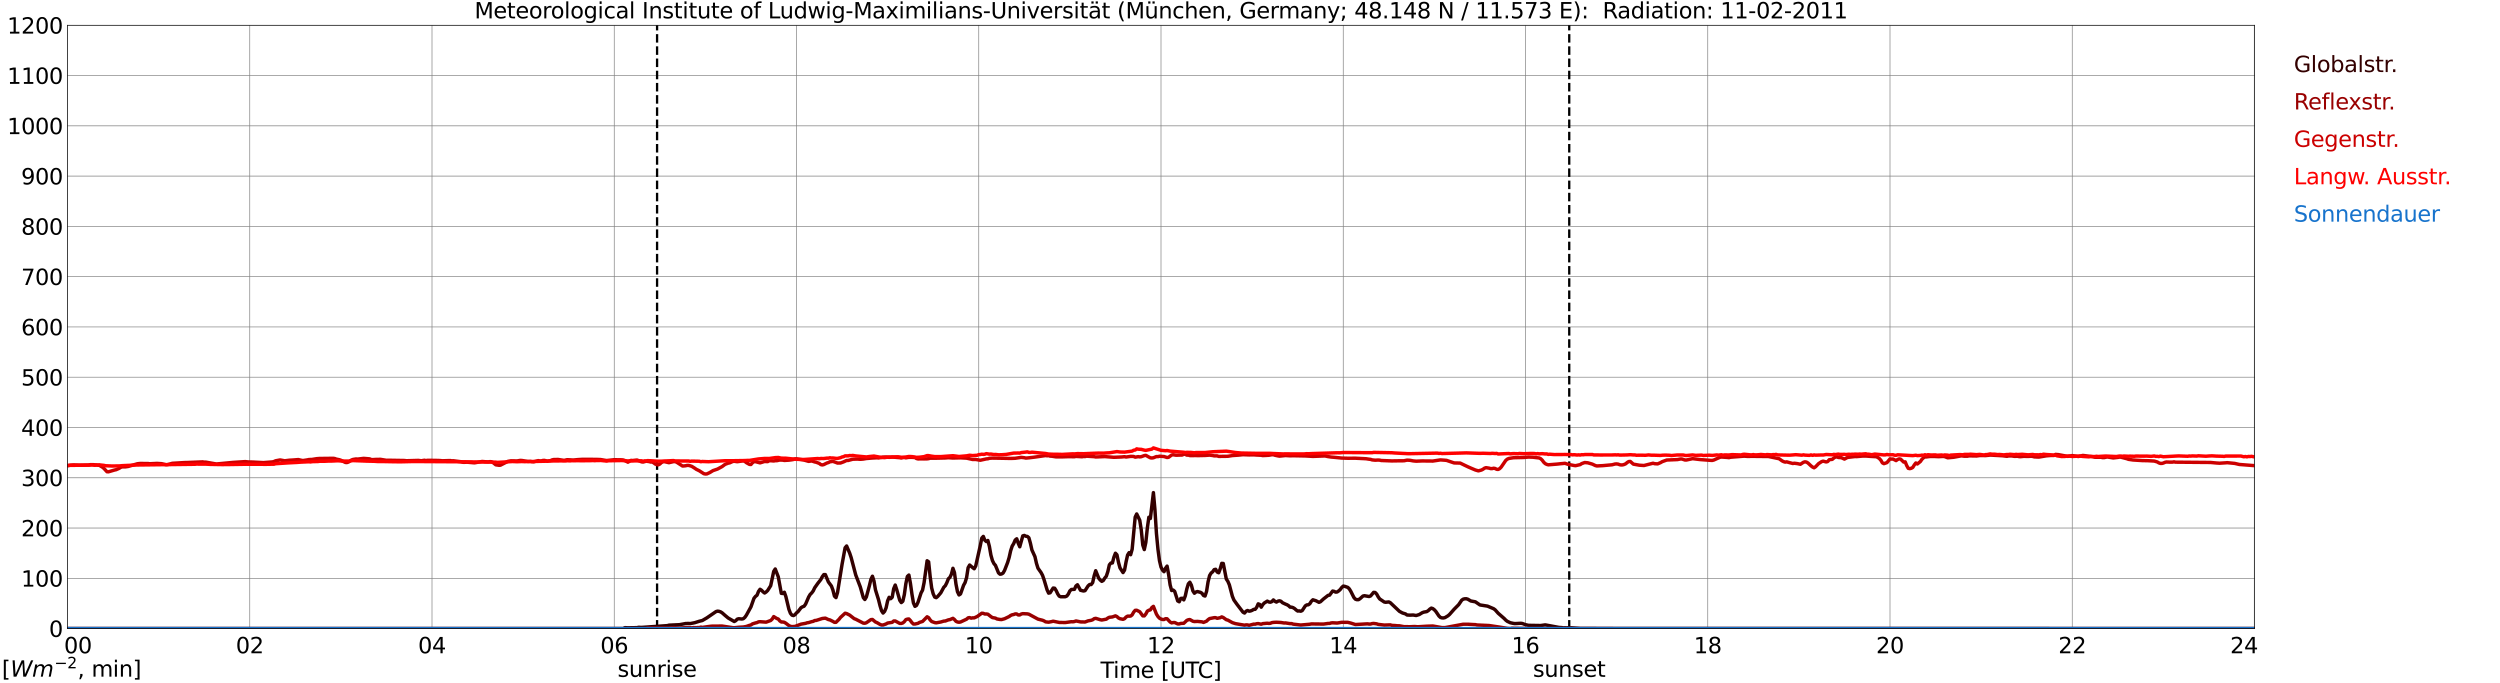 <?xml version="1.0" encoding="utf-8" standalone="no"?>
<!DOCTYPE svg PUBLIC "-//W3C//DTD SVG 1.1//EN"
  "http://www.w3.org/Graphics/SVG/1.1/DTD/svg11.dtd">
<svg xmlns:xlink="http://www.w3.org/1999/xlink" width="1085.4pt" height="296.64pt" viewBox="0 0 1085.4 296.64" xmlns="http://www.w3.org/2000/svg" version="1.1">
 <defs>
  <style type="text/css">*{stroke-linejoin: round; stroke-linecap: butt}</style>
 </defs>
 <g id="figure_1">
  <g id="patch_1">
   <path d="M 0 296.64 
L 1085.4 296.64 
L 1085.4 0 
L 0 0 
z
" style="fill: #ffffff"/>
  </g>
  <g id="axes_1">
   <g id="patch_2">
    <path d="M 29.306 272.909 
L 978.814 272.909 
L 978.814 10.976 
L 29.306 10.976 
z
" style="fill: #ffffff"/>
   </g>
   <g id="patch_3">
    <path d="M 978.814 272.909 
L 978.814 272.909 
L 978.814 10.976 
L 978.814 10.976 
z
" clip-path="url(#pecade9d2c5)" style="fill: #d3d3d3; opacity: 0.25; stroke: #d3d3d3; stroke-linejoin: miter"/>
   </g>
   <g id="matplotlib.axis_1">
    <g id="xtick_1">
     <g id="line2d_1">
      <path d="M 29.306 272.909 
L 29.306 10.976 
" clip-path="url(#pecade9d2c5)" style="fill: none; stroke: #808080; stroke-width: 0.3; stroke-linecap: square"/>
     </g>
     <g id="line2d_2"/>
     <g id="text_1">
      <!--    00 -->
      <g transform="translate(18.733 283.627) scale(0.095 -0.095)">
       <defs>
        <path id="DejaVuSans-20" transform="scale(0.016)"/>
        <path id="DejaVuSans-30" d="M 2034 4250 
Q 1547 4250 1301 3770 
Q 1056 3291 1056 2328 
Q 1056 1369 1301 889 
Q 1547 409 2034 409 
Q 2525 409 2770 889 
Q 3016 1369 3016 2328 
Q 3016 3291 2770 3770 
Q 2525 4250 2034 4250 
z
M 2034 4750 
Q 2819 4750 3233 4129 
Q 3647 3509 3647 2328 
Q 3647 1150 3233 529 
Q 2819 -91 2034 -91 
Q 1250 -91 836 529 
Q 422 1150 422 2328 
Q 422 3509 836 4129 
Q 1250 4750 2034 4750 
z
" transform="scale(0.016)"/>
       </defs>
       <use xlink:href="#DejaVuSans-20"/>
       <use xlink:href="#DejaVuSans-20" transform="translate(31.787 0)"/>
       <use xlink:href="#DejaVuSans-20" transform="translate(63.574 0)"/>
       <use xlink:href="#DejaVuSans-30" transform="translate(95.361 0)"/>
       <use xlink:href="#DejaVuSans-30" transform="translate(158.984 0)"/>
      </g>
     </g>
    </g>
    <g id="xtick_2">
     <g id="line2d_3">
      <path d="M 108.431 272.909 
L 108.431 10.976 
" clip-path="url(#pecade9d2c5)" style="fill: none; stroke: #808080; stroke-width: 0.3; stroke-linecap: square"/>
     </g>
     <g id="line2d_4"/>
     <g id="text_2">
      <!-- 02 -->
      <g transform="translate(102.387 283.627) scale(0.095 -0.095)">
       <defs>
        <path id="DejaVuSans-32" d="M 1228 531 
L 3431 531 
L 3431 0 
L 469 0 
L 469 531 
Q 828 903 1448 1529 
Q 2069 2156 2228 2338 
Q 2531 2678 2651 2914 
Q 2772 3150 2772 3378 
Q 2772 3750 2511 3984 
Q 2250 4219 1831 4219 
Q 1534 4219 1204 4116 
Q 875 4013 500 3803 
L 500 4441 
Q 881 4594 1212 4672 
Q 1544 4750 1819 4750 
Q 2544 4750 2975 4387 
Q 3406 4025 3406 3419 
Q 3406 3131 3298 2873 
Q 3191 2616 2906 2266 
Q 2828 2175 2409 1742 
Q 1991 1309 1228 531 
z
" transform="scale(0.016)"/>
       </defs>
       <use xlink:href="#DejaVuSans-30"/>
       <use xlink:href="#DejaVuSans-32" transform="translate(63.623 0)"/>
      </g>
     </g>
    </g>
    <g id="xtick_3">
     <g id="line2d_5">
      <path d="M 187.557 272.909 
L 187.557 10.976 
" clip-path="url(#pecade9d2c5)" style="fill: none; stroke: #808080; stroke-width: 0.3; stroke-linecap: square"/>
     </g>
     <g id="line2d_6"/>
     <g id="text_3">
      <!-- 04 -->
      <g transform="translate(181.513 283.627) scale(0.095 -0.095)">
       <defs>
        <path id="DejaVuSans-34" d="M 2419 4116 
L 825 1625 
L 2419 1625 
L 2419 4116 
z
M 2253 4666 
L 3047 4666 
L 3047 1625 
L 3713 1625 
L 3713 1100 
L 3047 1100 
L 3047 0 
L 2419 0 
L 2419 1100 
L 313 1100 
L 313 1709 
L 2253 4666 
z
" transform="scale(0.016)"/>
       </defs>
       <use xlink:href="#DejaVuSans-30"/>
       <use xlink:href="#DejaVuSans-34" transform="translate(63.623 0)"/>
      </g>
     </g>
    </g>
    <g id="xtick_4">
     <g id="line2d_7">
      <path d="M 266.683 272.909 
L 266.683 10.976 
" clip-path="url(#pecade9d2c5)" style="fill: none; stroke: #808080; stroke-width: 0.3; stroke-linecap: square"/>
     </g>
     <g id="line2d_8"/>
     <g id="text_4">
      <!-- 06 -->
      <g transform="translate(260.638 283.627) scale(0.095 -0.095)">
       <defs>
        <path id="DejaVuSans-36" d="M 2113 2584 
Q 1688 2584 1439 2293 
Q 1191 2003 1191 1497 
Q 1191 994 1439 701 
Q 1688 409 2113 409 
Q 2538 409 2786 701 
Q 3034 994 3034 1497 
Q 3034 2003 2786 2293 
Q 2538 2584 2113 2584 
z
M 3366 4563 
L 3366 3988 
Q 3128 4100 2886 4159 
Q 2644 4219 2406 4219 
Q 1781 4219 1451 3797 
Q 1122 3375 1075 2522 
Q 1259 2794 1537 2939 
Q 1816 3084 2150 3084 
Q 2853 3084 3261 2657 
Q 3669 2231 3669 1497 
Q 3669 778 3244 343 
Q 2819 -91 2113 -91 
Q 1303 -91 875 529 
Q 447 1150 447 2328 
Q 447 3434 972 4092 
Q 1497 4750 2381 4750 
Q 2619 4750 2861 4703 
Q 3103 4656 3366 4563 
z
" transform="scale(0.016)"/>
       </defs>
       <use xlink:href="#DejaVuSans-30"/>
       <use xlink:href="#DejaVuSans-36" transform="translate(63.623 0)"/>
      </g>
     </g>
    </g>
    <g id="xtick_5">
     <g id="line2d_9">
      <path d="M 345.808 272.909 
L 345.808 10.976 
" clip-path="url(#pecade9d2c5)" style="fill: none; stroke: #808080; stroke-width: 0.3; stroke-linecap: square"/>
     </g>
     <g id="line2d_10"/>
     <g id="text_5">
      <!-- 08 -->
      <g transform="translate(339.764 283.627) scale(0.095 -0.095)">
       <defs>
        <path id="DejaVuSans-38" d="M 2034 2216 
Q 1584 2216 1326 1975 
Q 1069 1734 1069 1313 
Q 1069 891 1326 650 
Q 1584 409 2034 409 
Q 2484 409 2743 651 
Q 3003 894 3003 1313 
Q 3003 1734 2745 1975 
Q 2488 2216 2034 2216 
z
M 1403 2484 
Q 997 2584 770 2862 
Q 544 3141 544 3541 
Q 544 4100 942 4425 
Q 1341 4750 2034 4750 
Q 2731 4750 3128 4425 
Q 3525 4100 3525 3541 
Q 3525 3141 3298 2862 
Q 3072 2584 2669 2484 
Q 3125 2378 3379 2068 
Q 3634 1759 3634 1313 
Q 3634 634 3220 271 
Q 2806 -91 2034 -91 
Q 1263 -91 848 271 
Q 434 634 434 1313 
Q 434 1759 690 2068 
Q 947 2378 1403 2484 
z
M 1172 3481 
Q 1172 3119 1398 2916 
Q 1625 2713 2034 2713 
Q 2441 2713 2670 2916 
Q 2900 3119 2900 3481 
Q 2900 3844 2670 4047 
Q 2441 4250 2034 4250 
Q 1625 4250 1398 4047 
Q 1172 3844 1172 3481 
z
" transform="scale(0.016)"/>
       </defs>
       <use xlink:href="#DejaVuSans-30"/>
       <use xlink:href="#DejaVuSans-38" transform="translate(63.623 0)"/>
      </g>
     </g>
    </g>
    <g id="xtick_6">
     <g id="line2d_11">
      <path d="M 424.934 272.909 
L 424.934 10.976 
" clip-path="url(#pecade9d2c5)" style="fill: none; stroke: #808080; stroke-width: 0.3; stroke-linecap: square"/>
     </g>
     <g id="line2d_12"/>
     <g id="text_6">
      <!-- 10 -->
      <g transform="translate(418.89 283.627) scale(0.095 -0.095)">
       <defs>
        <path id="DejaVuSans-31" d="M 794 531 
L 1825 531 
L 1825 4091 
L 703 3866 
L 703 4441 
L 1819 4666 
L 2450 4666 
L 2450 531 
L 3481 531 
L 3481 0 
L 794 0 
L 794 531 
z
" transform="scale(0.016)"/>
       </defs>
       <use xlink:href="#DejaVuSans-31"/>
       <use xlink:href="#DejaVuSans-30" transform="translate(63.623 0)"/>
      </g>
     </g>
    </g>
    <g id="xtick_7">
     <g id="line2d_13">
      <path d="M 504.06 272.909 
L 504.06 10.976 
" clip-path="url(#pecade9d2c5)" style="fill: none; stroke: #808080; stroke-width: 0.3; stroke-linecap: square"/>
     </g>
     <g id="line2d_14"/>
     <g id="text_7">
      <!-- 12 -->
      <g transform="translate(498.015 283.627) scale(0.095 -0.095)">
       <use xlink:href="#DejaVuSans-31"/>
       <use xlink:href="#DejaVuSans-32" transform="translate(63.623 0)"/>
      </g>
     </g>
    </g>
    <g id="xtick_8">
     <g id="line2d_15">
      <path d="M 583.185 272.909 
L 583.185 10.976 
" clip-path="url(#pecade9d2c5)" style="fill: none; stroke: #808080; stroke-width: 0.3; stroke-linecap: square"/>
     </g>
     <g id="line2d_16"/>
     <g id="text_8">
      <!-- 14 -->
      <g transform="translate(577.141 283.627) scale(0.095 -0.095)">
       <use xlink:href="#DejaVuSans-31"/>
       <use xlink:href="#DejaVuSans-34" transform="translate(63.623 0)"/>
      </g>
     </g>
    </g>
    <g id="xtick_9">
     <g id="line2d_17">
      <path d="M 662.311 272.909 
L 662.311 10.976 
" clip-path="url(#pecade9d2c5)" style="fill: none; stroke: #808080; stroke-width: 0.3; stroke-linecap: square"/>
     </g>
     <g id="line2d_18"/>
     <g id="text_9">
      <!-- 16 -->
      <g transform="translate(656.267 283.627) scale(0.095 -0.095)">
       <use xlink:href="#DejaVuSans-31"/>
       <use xlink:href="#DejaVuSans-36" transform="translate(63.623 0)"/>
      </g>
     </g>
    </g>
    <g id="xtick_10">
     <g id="line2d_19">
      <path d="M 741.437 272.909 
L 741.437 10.976 
" clip-path="url(#pecade9d2c5)" style="fill: none; stroke: #808080; stroke-width: 0.3; stroke-linecap: square"/>
     </g>
     <g id="line2d_20"/>
     <g id="text_10">
      <!-- 18 -->
      <g transform="translate(735.392 283.627) scale(0.095 -0.095)">
       <use xlink:href="#DejaVuSans-31"/>
       <use xlink:href="#DejaVuSans-38" transform="translate(63.623 0)"/>
      </g>
     </g>
    </g>
    <g id="xtick_11">
     <g id="line2d_21">
      <path d="M 820.562 272.909 
L 820.562 10.976 
" clip-path="url(#pecade9d2c5)" style="fill: none; stroke: #808080; stroke-width: 0.3; stroke-linecap: square"/>
     </g>
     <g id="line2d_22"/>
     <g id="text_11">
      <!-- 20 -->
      <g transform="translate(814.518 283.627) scale(0.095 -0.095)">
       <use xlink:href="#DejaVuSans-32"/>
       <use xlink:href="#DejaVuSans-30" transform="translate(63.623 0)"/>
      </g>
     </g>
    </g>
    <g id="xtick_12">
     <g id="line2d_23">
      <path d="M 899.688 272.909 
L 899.688 10.976 
" clip-path="url(#pecade9d2c5)" style="fill: none; stroke: #808080; stroke-width: 0.3; stroke-linecap: square"/>
     </g>
     <g id="line2d_24"/>
     <g id="text_12">
      <!-- 22 -->
      <g transform="translate(893.644 283.627) scale(0.095 -0.095)">
       <use xlink:href="#DejaVuSans-32"/>
       <use xlink:href="#DejaVuSans-32" transform="translate(63.623 0)"/>
      </g>
     </g>
    </g>
    <g id="xtick_13">
     <g id="line2d_25">
      <path d="M 978.814 272.909 
L 978.814 10.976 
" clip-path="url(#pecade9d2c5)" style="fill: none; stroke: #808080; stroke-width: 0.3; stroke-linecap: square"/>
     </g>
     <g id="line2d_26"/>
     <g id="text_13">
      <!-- 24    -->
      <g transform="translate(968.241 283.627) scale(0.095 -0.095)">
       <use xlink:href="#DejaVuSans-32"/>
       <use xlink:href="#DejaVuSans-34" transform="translate(63.623 0)"/>
       <use xlink:href="#DejaVuSans-20" transform="translate(127.246 0)"/>
       <use xlink:href="#DejaVuSans-20" transform="translate(159.033 0)"/>
       <use xlink:href="#DejaVuSans-20" transform="translate(190.82 0)"/>
      </g>
     </g>
    </g>
    <g id="text_14">
     <!-- Time [UTC] -->
     <g transform="translate(477.806 294.322) scale(0.095 -0.095)">
      <defs>
       <path id="DejaVuSans-54" d="M -19 4666 
L 3928 4666 
L 3928 4134 
L 2272 4134 
L 2272 0 
L 1638 0 
L 1638 4134 
L -19 4134 
L -19 4666 
z
" transform="scale(0.016)"/>
       <path id="DejaVuSans-69" d="M 603 3500 
L 1178 3500 
L 1178 0 
L 603 0 
L 603 3500 
z
M 603 4863 
L 1178 4863 
L 1178 4134 
L 603 4134 
L 603 4863 
z
" transform="scale(0.016)"/>
       <path id="DejaVuSans-6d" d="M 3328 2828 
Q 3544 3216 3844 3400 
Q 4144 3584 4550 3584 
Q 5097 3584 5394 3201 
Q 5691 2819 5691 2113 
L 5691 0 
L 5113 0 
L 5113 2094 
Q 5113 2597 4934 2840 
Q 4756 3084 4391 3084 
Q 3944 3084 3684 2787 
Q 3425 2491 3425 1978 
L 3425 0 
L 2847 0 
L 2847 2094 
Q 2847 2600 2669 2842 
Q 2491 3084 2119 3084 
Q 1678 3084 1418 2786 
Q 1159 2488 1159 1978 
L 1159 0 
L 581 0 
L 581 3500 
L 1159 3500 
L 1159 2956 
Q 1356 3278 1631 3431 
Q 1906 3584 2284 3584 
Q 2666 3584 2933 3390 
Q 3200 3197 3328 2828 
z
" transform="scale(0.016)"/>
       <path id="DejaVuSans-65" d="M 3597 1894 
L 3597 1613 
L 953 1613 
Q 991 1019 1311 708 
Q 1631 397 2203 397 
Q 2534 397 2845 478 
Q 3156 559 3463 722 
L 3463 178 
Q 3153 47 2828 -22 
Q 2503 -91 2169 -91 
Q 1331 -91 842 396 
Q 353 884 353 1716 
Q 353 2575 817 3079 
Q 1281 3584 2069 3584 
Q 2775 3584 3186 3129 
Q 3597 2675 3597 1894 
z
M 3022 2063 
Q 3016 2534 2758 2815 
Q 2500 3097 2075 3097 
Q 1594 3097 1305 2825 
Q 1016 2553 972 2059 
L 3022 2063 
z
" transform="scale(0.016)"/>
       <path id="DejaVuSans-5b" d="M 550 4863 
L 1875 4863 
L 1875 4416 
L 1125 4416 
L 1125 -397 
L 1875 -397 
L 1875 -844 
L 550 -844 
L 550 4863 
z
" transform="scale(0.016)"/>
       <path id="DejaVuSans-55" d="M 556 4666 
L 1191 4666 
L 1191 1831 
Q 1191 1081 1462 751 
Q 1734 422 2344 422 
Q 2950 422 3222 751 
Q 3494 1081 3494 1831 
L 3494 4666 
L 4128 4666 
L 4128 1753 
Q 4128 841 3676 375 
Q 3225 -91 2344 -91 
Q 1459 -91 1007 375 
Q 556 841 556 1753 
L 556 4666 
z
" transform="scale(0.016)"/>
       <path id="DejaVuSans-43" d="M 4122 4306 
L 4122 3641 
Q 3803 3938 3442 4084 
Q 3081 4231 2675 4231 
Q 1875 4231 1450 3742 
Q 1025 3253 1025 2328 
Q 1025 1406 1450 917 
Q 1875 428 2675 428 
Q 3081 428 3442 575 
Q 3803 722 4122 1019 
L 4122 359 
Q 3791 134 3420 21 
Q 3050 -91 2638 -91 
Q 1578 -91 968 557 
Q 359 1206 359 2328 
Q 359 3453 968 4101 
Q 1578 4750 2638 4750 
Q 3056 4750 3426 4639 
Q 3797 4528 4122 4306 
z
" transform="scale(0.016)"/>
       <path id="DejaVuSans-5d" d="M 1947 4863 
L 1947 -844 
L 622 -844 
L 622 -397 
L 1369 -397 
L 1369 4416 
L 622 4416 
L 622 4863 
L 1947 4863 
z
" transform="scale(0.016)"/>
      </defs>
      <use xlink:href="#DejaVuSans-54"/>
      <use xlink:href="#DejaVuSans-69" transform="translate(57.959 0)"/>
      <use xlink:href="#DejaVuSans-6d" transform="translate(85.742 0)"/>
      <use xlink:href="#DejaVuSans-65" transform="translate(183.154 0)"/>
      <use xlink:href="#DejaVuSans-20" transform="translate(244.678 0)"/>
      <use xlink:href="#DejaVuSans-5b" transform="translate(276.465 0)"/>
      <use xlink:href="#DejaVuSans-55" transform="translate(315.479 0)"/>
      <use xlink:href="#DejaVuSans-54" transform="translate(388.672 0)"/>
      <use xlink:href="#DejaVuSans-43" transform="translate(443.881 0)"/>
      <use xlink:href="#DejaVuSans-5d" transform="translate(513.705 0)"/>
     </g>
    </g>
   </g>
   <g id="matplotlib.axis_2">
    <g id="ytick_1">
     <g id="line2d_27">
      <path d="M 29.306 272.909 
L 978.814 272.909 
" clip-path="url(#pecade9d2c5)" style="fill: none; stroke: #808080; stroke-width: 0.3; stroke-linecap: square"/>
     </g>
     <g id="line2d_28"/>
     <g id="text_15">
      <!-- 0 -->
      <g transform="translate(21.261 276.518) scale(0.095 -0.095)">
       <use xlink:href="#DejaVuSans-30"/>
      </g>
     </g>
    </g>
    <g id="ytick_2">
     <g id="line2d_29">
      <path d="M 29.306 251.081 
L 978.814 251.081 
" clip-path="url(#pecade9d2c5)" style="fill: none; stroke: #808080; stroke-width: 0.3; stroke-linecap: square"/>
     </g>
     <g id="line2d_30"/>
     <g id="text_16">
      <!-- 100 -->
      <g transform="translate(9.173 254.69) scale(0.095 -0.095)">
       <use xlink:href="#DejaVuSans-31"/>
       <use xlink:href="#DejaVuSans-30" transform="translate(63.623 0)"/>
       <use xlink:href="#DejaVuSans-30" transform="translate(127.246 0)"/>
      </g>
     </g>
    </g>
    <g id="ytick_3">
     <g id="line2d_31">
      <path d="M 29.306 229.253 
L 978.814 229.253 
" clip-path="url(#pecade9d2c5)" style="fill: none; stroke: #808080; stroke-width: 0.3; stroke-linecap: square"/>
     </g>
     <g id="line2d_32"/>
     <g id="text_17">
      <!-- 200 -->
      <g transform="translate(9.173 232.863) scale(0.095 -0.095)">
       <use xlink:href="#DejaVuSans-32"/>
       <use xlink:href="#DejaVuSans-30" transform="translate(63.623 0)"/>
       <use xlink:href="#DejaVuSans-30" transform="translate(127.246 0)"/>
      </g>
     </g>
    </g>
    <g id="ytick_4">
     <g id="line2d_33">
      <path d="M 29.306 207.426 
L 978.814 207.426 
" clip-path="url(#pecade9d2c5)" style="fill: none; stroke: #808080; stroke-width: 0.3; stroke-linecap: square"/>
     </g>
     <g id="line2d_34"/>
     <g id="text_18">
      <!-- 300 -->
      <g transform="translate(9.173 211.035) scale(0.095 -0.095)">
       <defs>
        <path id="DejaVuSans-33" d="M 2597 2516 
Q 3050 2419 3304 2112 
Q 3559 1806 3559 1356 
Q 3559 666 3084 287 
Q 2609 -91 1734 -91 
Q 1441 -91 1130 -33 
Q 819 25 488 141 
L 488 750 
Q 750 597 1062 519 
Q 1375 441 1716 441 
Q 2309 441 2620 675 
Q 2931 909 2931 1356 
Q 2931 1769 2642 2001 
Q 2353 2234 1838 2234 
L 1294 2234 
L 1294 2753 
L 1863 2753 
Q 2328 2753 2575 2939 
Q 2822 3125 2822 3475 
Q 2822 3834 2567 4026 
Q 2313 4219 1838 4219 
Q 1578 4219 1281 4162 
Q 984 4106 628 3988 
L 628 4550 
Q 988 4650 1302 4700 
Q 1616 4750 1894 4750 
Q 2613 4750 3031 4423 
Q 3450 4097 3450 3541 
Q 3450 3153 3228 2886 
Q 3006 2619 2597 2516 
z
" transform="scale(0.016)"/>
       </defs>
       <use xlink:href="#DejaVuSans-33"/>
       <use xlink:href="#DejaVuSans-30" transform="translate(63.623 0)"/>
       <use xlink:href="#DejaVuSans-30" transform="translate(127.246 0)"/>
      </g>
     </g>
    </g>
    <g id="ytick_5">
     <g id="line2d_35">
      <path d="M 29.306 185.598 
L 978.814 185.598 
" clip-path="url(#pecade9d2c5)" style="fill: none; stroke: #808080; stroke-width: 0.3; stroke-linecap: square"/>
     </g>
     <g id="line2d_36"/>
     <g id="text_19">
      <!-- 400 -->
      <g transform="translate(9.173 189.207) scale(0.095 -0.095)">
       <use xlink:href="#DejaVuSans-34"/>
       <use xlink:href="#DejaVuSans-30" transform="translate(63.623 0)"/>
       <use xlink:href="#DejaVuSans-30" transform="translate(127.246 0)"/>
      </g>
     </g>
    </g>
    <g id="ytick_6">
     <g id="line2d_37">
      <path d="M 29.306 163.77 
L 978.814 163.77 
" clip-path="url(#pecade9d2c5)" style="fill: none; stroke: #808080; stroke-width: 0.3; stroke-linecap: square"/>
     </g>
     <g id="line2d_38"/>
     <g id="text_20">
      <!-- 500 -->
      <g transform="translate(9.173 167.379) scale(0.095 -0.095)">
       <defs>
        <path id="DejaVuSans-35" d="M 691 4666 
L 3169 4666 
L 3169 4134 
L 1269 4134 
L 1269 2991 
Q 1406 3038 1543 3061 
Q 1681 3084 1819 3084 
Q 2600 3084 3056 2656 
Q 3513 2228 3513 1497 
Q 3513 744 3044 326 
Q 2575 -91 1722 -91 
Q 1428 -91 1123 -41 
Q 819 9 494 109 
L 494 744 
Q 775 591 1075 516 
Q 1375 441 1709 441 
Q 2250 441 2565 725 
Q 2881 1009 2881 1497 
Q 2881 1984 2565 2268 
Q 2250 2553 1709 2553 
Q 1456 2553 1204 2497 
Q 953 2441 691 2322 
L 691 4666 
z
" transform="scale(0.016)"/>
       </defs>
       <use xlink:href="#DejaVuSans-35"/>
       <use xlink:href="#DejaVuSans-30" transform="translate(63.623 0)"/>
       <use xlink:href="#DejaVuSans-30" transform="translate(127.246 0)"/>
      </g>
     </g>
    </g>
    <g id="ytick_7">
     <g id="line2d_39">
      <path d="M 29.306 141.942 
L 978.814 141.942 
" clip-path="url(#pecade9d2c5)" style="fill: none; stroke: #808080; stroke-width: 0.3; stroke-linecap: square"/>
     </g>
     <g id="line2d_40"/>
     <g id="text_21">
      <!-- 600 -->
      <g transform="translate(9.173 145.551) scale(0.095 -0.095)">
       <use xlink:href="#DejaVuSans-36"/>
       <use xlink:href="#DejaVuSans-30" transform="translate(63.623 0)"/>
       <use xlink:href="#DejaVuSans-30" transform="translate(127.246 0)"/>
      </g>
     </g>
    </g>
    <g id="ytick_8">
     <g id="line2d_41">
      <path d="M 29.306 120.114 
L 978.814 120.114 
" clip-path="url(#pecade9d2c5)" style="fill: none; stroke: #808080; stroke-width: 0.3; stroke-linecap: square"/>
     </g>
     <g id="line2d_42"/>
     <g id="text_22">
      <!-- 700 -->
      <g transform="translate(9.173 123.724) scale(0.095 -0.095)">
       <defs>
        <path id="DejaVuSans-37" d="M 525 4666 
L 3525 4666 
L 3525 4397 
L 1831 0 
L 1172 0 
L 2766 4134 
L 525 4134 
L 525 4666 
z
" transform="scale(0.016)"/>
       </defs>
       <use xlink:href="#DejaVuSans-37"/>
       <use xlink:href="#DejaVuSans-30" transform="translate(63.623 0)"/>
       <use xlink:href="#DejaVuSans-30" transform="translate(127.246 0)"/>
      </g>
     </g>
    </g>
    <g id="ytick_9">
     <g id="line2d_43">
      <path d="M 29.306 98.287 
L 978.814 98.287 
" clip-path="url(#pecade9d2c5)" style="fill: none; stroke: #808080; stroke-width: 0.3; stroke-linecap: square"/>
     </g>
     <g id="line2d_44"/>
     <g id="text_23">
      <!-- 800 -->
      <g transform="translate(9.173 101.896) scale(0.095 -0.095)">
       <use xlink:href="#DejaVuSans-38"/>
       <use xlink:href="#DejaVuSans-30" transform="translate(63.623 0)"/>
       <use xlink:href="#DejaVuSans-30" transform="translate(127.246 0)"/>
      </g>
     </g>
    </g>
    <g id="ytick_10">
     <g id="line2d_45">
      <path d="M 29.306 76.459 
L 978.814 76.459 
" clip-path="url(#pecade9d2c5)" style="fill: none; stroke: #808080; stroke-width: 0.3; stroke-linecap: square"/>
     </g>
     <g id="line2d_46"/>
     <g id="text_24">
      <!-- 900 -->
      <g transform="translate(9.173 80.068) scale(0.095 -0.095)">
       <defs>
        <path id="DejaVuSans-39" d="M 703 97 
L 703 672 
Q 941 559 1184 500 
Q 1428 441 1663 441 
Q 2288 441 2617 861 
Q 2947 1281 2994 2138 
Q 2813 1869 2534 1725 
Q 2256 1581 1919 1581 
Q 1219 1581 811 2004 
Q 403 2428 403 3163 
Q 403 3881 828 4315 
Q 1253 4750 1959 4750 
Q 2769 4750 3195 4129 
Q 3622 3509 3622 2328 
Q 3622 1225 3098 567 
Q 2575 -91 1691 -91 
Q 1453 -91 1209 -44 
Q 966 3 703 97 
z
M 1959 2075 
Q 2384 2075 2632 2365 
Q 2881 2656 2881 3163 
Q 2881 3666 2632 3958 
Q 2384 4250 1959 4250 
Q 1534 4250 1286 3958 
Q 1038 3666 1038 3163 
Q 1038 2656 1286 2365 
Q 1534 2075 1959 2075 
z
" transform="scale(0.016)"/>
       </defs>
       <use xlink:href="#DejaVuSans-39"/>
       <use xlink:href="#DejaVuSans-30" transform="translate(63.623 0)"/>
       <use xlink:href="#DejaVuSans-30" transform="translate(127.246 0)"/>
      </g>
     </g>
    </g>
    <g id="ytick_11">
     <g id="line2d_47">
      <path d="M 29.306 54.631 
L 978.814 54.631 
" clip-path="url(#pecade9d2c5)" style="fill: none; stroke: #808080; stroke-width: 0.3; stroke-linecap: square"/>
     </g>
     <g id="line2d_48"/>
     <g id="text_25">
      <!-- 1000 -->
      <g transform="translate(3.128 58.24) scale(0.095 -0.095)">
       <use xlink:href="#DejaVuSans-31"/>
       <use xlink:href="#DejaVuSans-30" transform="translate(63.623 0)"/>
       <use xlink:href="#DejaVuSans-30" transform="translate(127.246 0)"/>
       <use xlink:href="#DejaVuSans-30" transform="translate(190.869 0)"/>
      </g>
     </g>
    </g>
    <g id="ytick_12">
     <g id="line2d_49">
      <path d="M 29.306 32.803 
L 978.814 32.803 
" clip-path="url(#pecade9d2c5)" style="fill: none; stroke: #808080; stroke-width: 0.3; stroke-linecap: square"/>
     </g>
     <g id="line2d_50"/>
     <g id="text_26">
      <!-- 1100 -->
      <g transform="translate(3.128 36.413) scale(0.095 -0.095)">
       <use xlink:href="#DejaVuSans-31"/>
       <use xlink:href="#DejaVuSans-31" transform="translate(63.623 0)"/>
       <use xlink:href="#DejaVuSans-30" transform="translate(127.246 0)"/>
       <use xlink:href="#DejaVuSans-30" transform="translate(190.869 0)"/>
      </g>
     </g>
    </g>
    <g id="ytick_13">
     <g id="line2d_51">
      <path d="M 29.306 10.976 
L 978.814 10.976 
" clip-path="url(#pecade9d2c5)" style="fill: none; stroke: #808080; stroke-width: 0.3; stroke-linecap: square"/>
     </g>
     <g id="line2d_52"/>
     <g id="text_27">
      <!-- 1200 -->
      <g transform="translate(3.128 14.585) scale(0.095 -0.095)">
       <use xlink:href="#DejaVuSans-31"/>
       <use xlink:href="#DejaVuSans-32" transform="translate(63.623 0)"/>
       <use xlink:href="#DejaVuSans-30" transform="translate(127.246 0)"/>
       <use xlink:href="#DejaVuSans-30" transform="translate(190.869 0)"/>
      </g>
     </g>
    </g>
   </g>
   <g id="line2d_53">
    <path d="M 285.277 272.909 
L 285.277 10.976 
" clip-path="url(#pecade9d2c5)" style="fill: none; stroke-dasharray: 3.7,1.6; stroke-dashoffset: 0; stroke: #000000"/>
   </g>
   <g id="line2d_54">
    <path d="M 681.301 272.909 
L 681.301 10.976 
" clip-path="url(#pecade9d2c5)" style="fill: none; stroke-dasharray: 3.7,1.6; stroke-dashoffset: 0; stroke: #000000"/>
   </g>
   <g id="line2d_55">
    <path d="M 29.306 272.909 
L 270.639 272.909 
L 271.298 272.503 
L 272.617 272.566 
L 276.573 272.503 
L 277.233 272.352 
L 278.552 272.396 
L 289.761 271.619 
L 290.42 271.427 
L 295.036 271.211 
L 297.674 270.715 
L 298.992 270.674 
L 299.652 270.737 
L 301.63 270.351 
L 303.608 269.726 
L 304.927 269.403 
L 306.905 268.24 
L 310.861 265.529 
L 311.521 265.335 
L 312.18 265.42 
L 312.839 265.636 
L 313.499 266.044 
L 314.818 267.207 
L 316.136 268.305 
L 318.774 269.833 
L 319.433 269.467 
L 320.093 268.801 
L 320.752 268.628 
L 322.071 268.757 
L 322.73 268.607 
L 323.39 268.026 
L 324.049 267.079 
L 326.027 263.484 
L 327.346 259.76 
L 328.005 258.941 
L 328.665 258.424 
L 329.324 256.767 
L 329.983 255.842 
L 330.643 256.272 
L 331.302 256.961 
L 331.961 257.455 
L 332.621 257.025 
L 333.28 256.379 
L 334.599 254.292 
L 335.918 248.071 
L 336.577 247.036 
L 337.896 250.437 
L 339.215 257.605 
L 339.874 257.671 
L 340.533 257.132 
L 341.193 259.005 
L 342.512 264.538 
L 343.171 266.26 
L 343.83 267.079 
L 344.49 267.251 
L 345.149 266.884 
L 345.808 266.088 
L 346.468 265.548 
L 347.787 263.826 
L 348.446 263.44 
L 349.105 263.202 
L 349.765 262.257 
L 351.083 259.199 
L 351.743 258.079 
L 352.402 257.433 
L 353.062 256.551 
L 353.721 255.174 
L 355.04 253.301 
L 356.359 251.622 
L 357.018 250.352 
L 357.677 249.47 
L 358.337 249.47 
L 359.655 252.655 
L 360.974 254.443 
L 361.634 256.228 
L 362.293 258.834 
L 362.952 259.456 
L 363.612 257.282 
L 365.59 244.991 
L 366.909 237.823 
L 367.568 237.048 
L 368.887 240.126 
L 369.546 242.108 
L 371.524 249.621 
L 373.502 254.807 
L 374.821 259.456 
L 375.481 260.275 
L 376.14 259.177 
L 377.459 254.27 
L 378.118 251.513 
L 378.777 250.18 
L 379.437 252.225 
L 380.096 256.099 
L 381.415 260.34 
L 382.074 262.988 
L 382.734 265.162 
L 383.393 266.153 
L 384.053 265.442 
L 384.712 263.892 
L 385.371 260.858 
L 386.031 259.328 
L 386.69 259.93 
L 387.349 259.328 
L 388.009 255.582 
L 388.668 254.01 
L 389.328 256.014 
L 390.646 260.642 
L 391.306 261.611 
L 391.965 261.05 
L 392.624 258.166 
L 393.284 253.408 
L 393.943 250.265 
L 394.603 249.662 
L 395.262 253.216 
L 395.921 257.907 
L 396.581 261.783 
L 397.24 263.246 
L 397.899 262.859 
L 398.559 261.482 
L 399.878 257.433 
L 400.537 256.206 
L 401.196 252.978 
L 402.515 243.463 
L 403.175 243.937 
L 403.834 250.287 
L 404.493 255.281 
L 405.153 257.8 
L 405.812 259.221 
L 406.471 259.478 
L 407.131 258.941 
L 408.45 257.391 
L 409.768 254.958 
L 410.428 254.27 
L 411.087 252.956 
L 411.746 251.277 
L 412.406 250.675 
L 413.065 249.298 
L 413.725 246.735 
L 414.384 248.586 
L 415.043 253.58 
L 415.703 256.918 
L 416.362 258.295 
L 417.022 257.865 
L 418.34 254.119 
L 419 252.934 
L 419.659 250.738 
L 420.318 246.478 
L 420.978 245.314 
L 422.297 246.434 
L 422.956 246.929 
L 423.615 245.725 
L 425.593 236.897 
L 426.253 233.625 
L 426.912 232.894 
L 427.572 234.551 
L 428.231 235.112 
L 428.89 234.66 
L 429.55 237.22 
L 430.209 240.988 
L 430.869 243.356 
L 431.528 244.69 
L 432.187 245.465 
L 433.506 248.715 
L 434.165 249.298 
L 434.825 249.21 
L 435.484 248.802 
L 436.144 247.639 
L 437.462 244.238 
L 438.122 242.064 
L 438.781 239.115 
L 439.44 237.113 
L 440.1 236.016 
L 440.759 234.466 
L 441.419 233.927 
L 442.078 235.865 
L 442.737 237.393 
L 444.056 232.656 
L 444.716 232.464 
L 445.375 232.807 
L 446.034 232.894 
L 446.694 233.475 
L 447.353 235.821 
L 448.012 238.77 
L 449.331 241.678 
L 449.991 244.583 
L 450.65 246.691 
L 451.969 248.564 
L 452.628 249.791 
L 453.287 251.686 
L 454.606 256.099 
L 455.266 257.52 
L 455.925 257.348 
L 457.244 255.303 
L 457.903 255.39 
L 458.563 256.444 
L 459.222 257.865 
L 459.881 258.834 
L 460.541 259.092 
L 462.519 259.07 
L 463.178 258.769 
L 463.838 257.907 
L 464.497 256.529 
L 465.156 255.927 
L 466.475 255.864 
L 467.134 254.399 
L 467.794 253.882 
L 469.113 256.272 
L 470.431 256.595 
L 471.091 256.422 
L 472.409 254.377 
L 473.069 253.775 
L 473.728 253.796 
L 474.388 252.956 
L 475.047 249.963 
L 475.706 247.789 
L 477.025 251.04 
L 477.685 251.836 
L 478.344 252.397 
L 479.003 252.031 
L 479.663 250.954 
L 480.322 250.158 
L 480.981 248.156 
L 481.641 245.229 
L 482.3 244.454 
L 482.96 244.41 
L 483.619 241.892 
L 484.278 240.191 
L 484.938 240.881 
L 485.597 244.131 
L 486.256 246.563 
L 487.575 248.586 
L 488.235 247.51 
L 488.894 243.937 
L 489.553 240.988 
L 490.213 239.934 
L 490.872 240.837 
L 491.532 238.469 
L 492.85 224.521 
L 493.51 223.142 
L 494.828 225.855 
L 495.488 230.074 
L 496.147 236.618 
L 496.807 238.598 
L 497.466 235.52 
L 498.125 229.277 
L 498.785 224.562 
L 499.444 225.102 
L 500.763 213.887 
L 501.422 221.227 
L 502.082 231.624 
L 502.741 238.491 
L 503.4 243.419 
L 504.06 246.198 
L 504.719 247.532 
L 505.379 248.2 
L 506.038 246.691 
L 506.697 245.788 
L 507.357 249.361 
L 508.016 253.925 
L 508.675 256.379 
L 509.335 256.184 
L 509.994 256.745 
L 511.313 260.899 
L 511.972 261.266 
L 512.632 259.823 
L 513.291 259.738 
L 513.95 260.447 
L 514.61 258.703 
L 515.269 255.691 
L 515.929 253.495 
L 516.588 252.784 
L 517.247 254.054 
L 517.907 256.551 
L 518.566 257.564 
L 519.226 257.025 
L 519.885 256.83 
L 521.204 257.175 
L 521.863 257.586 
L 522.522 258.553 
L 523.182 258.769 
L 523.841 256.745 
L 524.501 252.57 
L 525.16 249.878 
L 525.819 248.802 
L 526.479 248.263 
L 527.138 247.316 
L 527.797 247.165 
L 528.457 248.372 
L 529.116 248.673 
L 529.776 246.908 
L 530.435 244.583 
L 531.094 244.646 
L 532.413 251.384 
L 533.073 252.375 
L 533.732 253.903 
L 535.051 258.898 
L 535.71 260.491 
L 537.029 262.342 
L 539.666 265.786 
L 540.326 266.153 
L 540.985 265.378 
L 541.644 265.055 
L 542.304 265.356 
L 542.963 265.247 
L 543.623 264.99 
L 544.282 264.582 
L 544.941 264.538 
L 545.601 263.676 
L 546.26 262.17 
L 546.919 262.427 
L 547.579 263.612 
L 548.238 262.514 
L 548.898 261.803 
L 550.216 260.986 
L 550.876 261.351 
L 551.535 261.46 
L 552.195 261.2 
L 552.854 260.469 
L 553.513 261.072 
L 554.173 261.395 
L 554.832 261.008 
L 555.491 260.836 
L 556.151 261.05 
L 556.81 261.674 
L 558.129 262.298 
L 558.788 262.558 
L 559.448 262.966 
L 560.107 263.591 
L 560.766 263.612 
L 561.426 263.826 
L 562.085 264.237 
L 562.745 264.839 
L 563.404 265.291 
L 564.063 265.225 
L 564.723 265.378 
L 565.382 265.075 
L 566.701 263.051 
L 567.36 262.621 
L 568.02 262.578 
L 568.679 262.106 
L 569.338 261.05 
L 569.998 260.404 
L 571.317 260.814 
L 572.635 261.502 
L 573.295 261.244 
L 574.613 260.039 
L 576.592 258.489 
L 577.251 258.38 
L 578.57 256.617 
L 579.229 256.745 
L 579.889 257.09 
L 580.548 257.003 
L 581.207 256.551 
L 581.867 255.949 
L 582.526 255.067 
L 583.185 254.464 
L 583.845 254.571 
L 585.164 255.023 
L 585.823 255.669 
L 586.482 256.767 
L 587.801 259.393 
L 588.46 260.146 
L 589.12 260.362 
L 589.779 260.362 
L 590.439 259.952 
L 591.757 258.769 
L 592.417 258.64 
L 594.395 258.985 
L 595.054 258.747 
L 596.373 257.175 
L 597.032 257.241 
L 597.692 257.907 
L 598.351 259.114 
L 599.011 260.039 
L 600.989 261.373 
L 601.648 261.482 
L 602.967 261.329 
L 603.626 261.674 
L 607.582 265.42 
L 608.901 266.131 
L 610.22 266.539 
L 610.879 267.013 
L 612.198 267.079 
L 613.517 267.013 
L 614.836 267.229 
L 616.154 266.819 
L 617.473 266.022 
L 618.133 265.765 
L 619.451 265.529 
L 620.111 265.097 
L 620.77 264.451 
L 621.429 264.021 
L 622.089 264.237 
L 622.748 264.754 
L 623.408 265.485 
L 624.726 267.443 
L 625.386 268.067 
L 626.045 268.262 
L 626.705 268.283 
L 627.364 268.133 
L 628.683 267.336 
L 629.342 266.756 
L 631.32 264.516 
L 633.298 262.514 
L 634.617 260.576 
L 635.276 260.124 
L 635.936 259.974 
L 636.595 259.952 
L 637.255 260.146 
L 638.573 260.921 
L 640.552 261.288 
L 642.53 262.643 
L 645.167 263.051 
L 645.827 263.161 
L 648.464 264.28 
L 649.123 264.754 
L 650.442 266.238 
L 653.08 268.541 
L 653.739 269.231 
L 654.399 269.748 
L 655.717 270.37 
L 657.036 270.652 
L 657.695 270.737 
L 660.333 270.608 
L 660.992 270.715 
L 662.311 271.211 
L 663.63 271.49 
L 668.905 271.577 
L 670.883 271.298 
L 676.817 272.396 
L 678.136 272.481 
L 678.796 272.61 
L 679.455 272.546 
L 680.114 272.61 
L 680.774 272.546 
L 681.433 272.61 
L 682.092 272.546 
L 686.049 272.848 
L 690.005 272.867 
L 978.154 272.909 
L 978.154 272.909 
" clip-path="url(#pecade9d2c5)" style="fill: none; stroke: #330000; stroke-width: 1.5; stroke-linecap: square"/>
   </g>
   <g id="line2d_56">
    <path d="M 29.306 272.909 
L 280.53 272.909 
L 281.189 272.629 
L 283.827 272.608 
L 291.739 272.608 
L 292.399 272.479 
L 295.036 272.651 
L 297.674 272.501 
L 298.992 272.457 
L 300.311 272.588 
L 300.971 272.479 
L 302.289 272.522 
L 302.949 272.435 
L 303.608 272.479 
L 304.267 272.265 
L 304.927 272.394 
L 306.905 272.114 
L 308.883 271.855 
L 313.499 271.811 
L 318.114 272.501 
L 318.774 272.544 
L 320.752 272.328 
L 322.73 272.221 
L 324.049 271.983 
L 325.368 271.51 
L 326.027 271.339 
L 326.686 270.866 
L 328.005 270.455 
L 328.665 270.305 
L 329.324 269.982 
L 329.983 269.918 
L 332.621 270.11 
L 333.94 269.637 
L 334.599 269.401 
L 335.258 268.777 
L 335.918 267.701 
L 337.236 268.519 
L 337.896 268.755 
L 338.555 269.574 
L 339.215 270.047 
L 339.874 270.047 
L 340.533 270.176 
L 341.193 270.584 
L 342.512 271.597 
L 343.171 271.92 
L 343.83 272.049 
L 345.149 271.964 
L 347.787 270.973 
L 349.765 270.628 
L 350.424 270.392 
L 351.083 270.305 
L 352.402 269.897 
L 353.062 269.768 
L 353.721 269.401 
L 354.38 269.357 
L 357.018 268.519 
L 358.337 268.369 
L 359.655 268.993 
L 360.315 269.144 
L 361.634 269.809 
L 362.293 270.198 
L 362.952 270.176 
L 364.271 268.884 
L 364.93 268.046 
L 366.909 266.236 
L 367.568 266.387 
L 368.887 267.055 
L 370.865 268.604 
L 371.524 268.842 
L 374.821 270.543 
L 375.481 270.584 
L 376.14 270.37 
L 378.118 269.013 
L 378.777 268.949 
L 380.096 270.047 
L 380.756 270.327 
L 382.074 271.101 
L 382.734 271.359 
L 383.393 271.359 
L 384.712 270.885 
L 385.371 270.499 
L 387.349 270.198 
L 388.009 269.617 
L 388.668 269.595 
L 390.646 270.671 
L 391.306 270.671 
L 391.965 270.455 
L 392.624 269.897 
L 393.284 269.013 
L 393.943 268.799 
L 394.603 268.733 
L 395.262 269.423 
L 395.921 270.327 
L 396.581 270.929 
L 397.24 270.929 
L 398.559 270.628 
L 399.218 270.22 
L 400.537 269.809 
L 402.515 267.786 
L 403.175 268.174 
L 403.834 269.144 
L 404.493 269.831 
L 405.812 270.305 
L 406.471 270.412 
L 408.45 270.047 
L 409.768 269.659 
L 410.428 269.617 
L 411.746 269.122 
L 412.406 269.013 
L 413.725 268.454 
L 414.384 268.971 
L 415.043 269.746 
L 415.703 270.047 
L 416.362 270.154 
L 417.022 270.047 
L 419.659 268.82 
L 420.318 268.238 
L 420.978 268.131 
L 421.637 268.388 
L 422.297 268.238 
L 422.956 268.259 
L 424.275 267.657 
L 426.253 266.236 
L 426.912 266.302 
L 427.572 266.581 
L 428.231 266.559 
L 428.89 266.666 
L 430.209 267.701 
L 430.869 268.131 
L 432.187 268.369 
L 432.847 268.733 
L 434.165 268.949 
L 434.825 268.993 
L 436.144 268.626 
L 438.122 267.679 
L 438.781 267.205 
L 439.44 266.926 
L 440.1 266.797 
L 440.759 266.537 
L 441.419 266.559 
L 442.078 266.989 
L 442.737 266.989 
L 443.397 266.581 
L 444.056 266.43 
L 446.034 266.515 
L 446.694 266.666 
L 450.65 268.799 
L 452.628 269.294 
L 453.287 269.574 
L 453.947 269.982 
L 455.266 270.132 
L 456.584 269.875 
L 457.244 269.702 
L 459.881 270.241 
L 462.519 270.283 
L 465.156 269.918 
L 465.816 269.96 
L 466.475 269.853 
L 467.134 269.595 
L 468.453 269.853 
L 469.113 270.004 
L 471.091 270.047 
L 472.409 269.552 
L 473.728 269.316 
L 474.388 269.078 
L 475.047 268.604 
L 475.706 268.454 
L 477.685 269.056 
L 478.344 269.185 
L 480.322 268.82 
L 480.981 268.325 
L 481.641 268.002 
L 482.96 267.851 
L 484.278 267.378 
L 484.938 267.701 
L 485.597 268.303 
L 486.256 268.626 
L 487.575 268.884 
L 488.235 268.604 
L 488.894 267.895 
L 489.553 267.506 
L 490.872 267.485 
L 491.532 266.948 
L 492.191 265.762 
L 492.85 264.988 
L 493.51 264.946 
L 494.828 265.59 
L 496.147 267.378 
L 496.807 267.399 
L 497.466 266.581 
L 498.125 265.332 
L 498.785 264.946 
L 499.444 264.774 
L 500.103 263.761 
L 500.763 263.265 
L 502.082 266.625 
L 502.741 267.679 
L 503.4 268.388 
L 504.06 268.755 
L 504.719 268.949 
L 505.379 268.971 
L 506.038 268.604 
L 506.697 268.648 
L 508.016 270.047 
L 508.675 270.434 
L 509.335 270.283 
L 509.994 270.261 
L 511.313 270.885 
L 511.972 270.885 
L 512.632 270.671 
L 513.95 270.606 
L 515.269 269.357 
L 515.929 269.078 
L 516.588 268.971 
L 517.907 269.724 
L 518.566 269.853 
L 519.885 269.787 
L 521.863 269.982 
L 522.522 270.22 
L 523.841 269.68 
L 524.501 269.034 
L 525.16 268.561 
L 527.138 268.174 
L 527.797 268.174 
L 528.457 268.454 
L 529.776 268.174 
L 530.435 267.829 
L 531.094 268.109 
L 532.413 269.056 
L 533.073 269.229 
L 535.051 270.327 
L 536.369 270.757 
L 538.348 271.101 
L 540.326 271.425 
L 540.985 271.296 
L 541.644 271.318 
L 542.304 271.49 
L 544.282 270.973 
L 544.941 270.995 
L 545.601 270.8 
L 546.26 270.735 
L 547.579 271.016 
L 548.238 270.757 
L 550.216 270.584 
L 550.876 270.671 
L 551.535 270.606 
L 552.195 270.327 
L 552.854 270.22 
L 554.173 270.154 
L 556.151 270.261 
L 557.47 270.477 
L 558.129 270.455 
L 560.107 270.757 
L 560.766 270.735 
L 561.426 270.973 
L 564.723 271.359 
L 568.679 271.016 
L 569.338 270.885 
L 574.613 270.951 
L 576.592 270.671 
L 577.251 270.671 
L 577.91 270.455 
L 578.57 270.392 
L 580.548 270.499 
L 582.526 270.176 
L 585.164 270.198 
L 586.482 270.521 
L 588.46 271.145 
L 593.736 270.844 
L 594.395 270.951 
L 595.054 270.929 
L 595.714 270.735 
L 596.373 270.671 
L 597.692 270.844 
L 598.351 271.08 
L 600.989 271.381 
L 603.626 271.296 
L 604.286 271.51 
L 605.604 271.575 
L 606.923 271.704 
L 607.582 271.704 
L 609.561 272.071 
L 612.198 272.092 
L 614.176 272.005 
L 615.495 272.114 
L 619.451 271.876 
L 622.089 271.791 
L 626.045 272.479 
L 627.364 272.479 
L 635.276 271.016 
L 637.255 271.016 
L 639.892 271.167 
L 640.552 271.189 
L 641.211 271.339 
L 646.486 271.575 
L 651.102 272.265 
L 654.399 272.802 
L 655.717 272.889 
L 656.377 272.741 
L 665.608 272.861 
L 674.839 272.876 
L 717.699 272.909 
L 978.154 272.909 
L 978.154 272.909 
" clip-path="url(#pecade9d2c5)" style="fill: none; stroke: #990000; stroke-width: 1.5; stroke-linecap: square"/>
   </g>
   <g id="line2d_57">
    <path d="M 29.306 202.27 
L 30.625 201.949 
L 31.943 201.844 
L 34.581 201.953 
L 38.537 201.892 
L 39.197 201.735 
L 40.515 201.737 
L 43.153 202.041 
L 44.472 202.826 
L 45.131 203.379 
L 46.45 204.813 
L 47.109 204.835 
L 49.747 204.062 
L 50.406 203.924 
L 51.725 203.344 
L 52.384 202.907 
L 53.043 202.706 
L 54.362 202.711 
L 55.681 202.514 
L 59.637 201.346 
L 60.956 201.207 
L 62.934 201.244 
L 64.253 201.235 
L 64.912 201.344 
L 68.209 201.187 
L 70.187 201.316 
L 72.166 201.77 
L 72.825 201.709 
L 74.803 201.146 
L 80.078 200.827 
L 81.397 200.799 
L 87.991 200.526 
L 88.65 200.639 
L 89.309 200.628 
L 93.925 201.451 
L 98.541 201.002 
L 101.178 200.755 
L 106.453 200.412 
L 107.772 200.55 
L 109.75 200.6 
L 114.366 200.849 
L 118.322 200.537 
L 118.982 200.364 
L 119.641 200.061 
L 121.619 199.69 
L 123.597 200.059 
L 125.575 199.812 
L 126.894 199.738 
L 129.532 199.53 
L 130.85 199.836 
L 131.51 199.954 
L 133.488 199.65 
L 134.147 199.511 
L 135.466 199.465 
L 137.444 199.146 
L 138.763 199.041 
L 140.741 199.028 
L 144.697 198.976 
L 145.357 199.079 
L 146.016 199.325 
L 147.335 199.592 
L 147.994 199.821 
L 149.313 200.473 
L 149.972 200.79 
L 150.632 200.816 
L 151.291 200.602 
L 152.61 199.716 
L 153.269 199.474 
L 154.588 199.26 
L 155.247 199.321 
L 157.885 199.004 
L 159.863 199.166 
L 160.523 199.229 
L 161.182 199.513 
L 161.841 199.544 
L 163.16 199.458 
L 164.479 199.439 
L 165.138 199.421 
L 167.776 199.845 
L 169.094 199.823 
L 175.688 199.934 
L 176.348 200.039 
L 181.623 199.888 
L 182.941 200.043 
L 184.26 199.821 
L 184.92 199.974 
L 185.579 199.851 
L 188.876 199.88 
L 190.854 199.934 
L 192.173 200.052 
L 194.81 199.969 
L 195.47 199.954 
L 196.129 200.085 
L 196.788 200.041 
L 200.085 200.462 
L 200.745 200.663 
L 201.404 200.731 
L 202.723 200.661 
L 205.36 200.892 
L 206.02 200.947 
L 209.317 200.349 
L 210.635 200.46 
L 211.954 200.545 
L 212.614 200.428 
L 213.273 200.454 
L 213.932 200.731 
L 215.251 201.814 
L 216.57 201.997 
L 217.229 201.986 
L 220.526 200.294 
L 221.845 200.07 
L 224.482 200.12 
L 225.801 199.895 
L 226.461 199.906 
L 229.098 200.318 
L 230.417 200.331 
L 231.076 200.473 
L 231.736 200.495 
L 233.714 199.98 
L 234.373 200.122 
L 235.033 200.115 
L 235.692 199.908 
L 236.351 199.882 
L 237.67 200.19 
L 238.989 199.998 
L 239.648 199.688 
L 240.308 199.526 
L 242.286 199.478 
L 244.923 199.886 
L 246.242 199.581 
L 248.88 199.723 
L 250.858 199.539 
L 252.836 199.419 
L 258.77 199.441 
L 260.748 199.515 
L 262.726 199.849 
L 263.386 199.945 
L 266.683 199.585 
L 268.002 199.613 
L 269.98 199.642 
L 270.639 199.725 
L 271.298 199.95 
L 272.617 200.663 
L 273.936 199.869 
L 274.595 199.945 
L 276.573 199.723 
L 278.552 200.521 
L 279.211 200.602 
L 280.53 200.231 
L 281.849 200.401 
L 282.508 200.6 
L 283.167 200.58 
L 283.827 200.96 
L 284.486 201.471 
L 285.145 201.709 
L 285.805 201.809 
L 286.464 201.473 
L 287.124 200.851 
L 287.783 200.495 
L 288.442 200.425 
L 290.42 200.882 
L 292.399 200.417 
L 293.058 200.404 
L 293.717 200.635 
L 296.355 202.346 
L 297.674 202.217 
L 298.333 202.047 
L 298.992 202.047 
L 300.311 202.449 
L 301.63 203.274 
L 302.289 203.743 
L 303.608 204.391 
L 305.586 205.664 
L 306.246 205.788 
L 306.905 205.758 
L 308.224 205.131 
L 309.543 204.322 
L 311.521 203.645 
L 313.499 202.578 
L 314.818 201.595 
L 316.136 201.085 
L 316.796 200.956 
L 318.114 200.351 
L 318.774 200.264 
L 320.093 200.462 
L 322.73 200.056 
L 323.39 200.334 
L 324.049 200.875 
L 325.368 201.615 
L 326.027 201.667 
L 326.686 200.903 
L 327.346 200.441 
L 328.005 200.434 
L 329.983 200.96 
L 331.961 200.353 
L 333.28 200.43 
L 333.94 200.054 
L 334.599 200.026 
L 335.918 200.137 
L 336.577 200.019 
L 337.236 200.017 
L 338.555 199.725 
L 339.874 199.781 
L 340.533 199.912 
L 342.512 199.784 
L 343.83 199.607 
L 344.49 199.485 
L 345.149 199.236 
L 345.808 199.19 
L 349.105 199.755 
L 351.083 200.314 
L 352.402 200.135 
L 353.721 200.561 
L 354.38 200.692 
L 355.699 201.205 
L 356.359 201.702 
L 357.018 201.864 
L 357.677 201.694 
L 358.996 201.032 
L 359.655 200.827 
L 360.315 200.489 
L 361.634 200.31 
L 362.952 200.786 
L 363.612 201.039 
L 364.93 201.013 
L 366.249 200.526 
L 367.568 199.91 
L 368.227 199.921 
L 370.206 199.382 
L 372.184 199.319 
L 373.502 199.413 
L 374.821 199.306 
L 376.14 199.072 
L 378.777 198.856 
L 380.756 198.753 
L 381.415 198.823 
L 382.734 198.585 
L 383.393 198.428 
L 384.712 198.413 
L 386.031 198.557 
L 387.349 198.43 
L 390.646 198.71 
L 391.306 198.856 
L 391.965 198.668 
L 392.624 198.622 
L 393.284 198.769 
L 394.603 198.55 
L 395.921 198.559 
L 397.24 198.64 
L 397.899 199.074 
L 398.559 199.247 
L 399.878 199.227 
L 401.196 199.24 
L 402.515 199.214 
L 403.175 199.127 
L 403.834 198.926 
L 406.471 198.93 
L 410.428 198.832 
L 411.746 198.721 
L 413.725 198.86 
L 417.022 198.771 
L 419.659 198.911 
L 422.297 199.493 
L 423.615 199.478 
L 425.593 199.819 
L 428.231 199.238 
L 428.89 199.19 
L 429.55 198.972 
L 430.869 198.887 
L 432.187 198.906 
L 436.803 198.991 
L 438.781 199.035 
L 440.759 198.965 
L 442.078 198.766 
L 443.397 198.572 
L 444.716 198.729 
L 445.375 198.887 
L 446.694 198.769 
L 449.331 198.448 
L 453.947 197.789 
L 454.606 197.885 
L 455.266 197.823 
L 455.925 198.046 
L 456.584 198.059 
L 458.563 198.371 
L 461.2 198.356 
L 463.838 198.267 
L 466.475 198.295 
L 467.134 198.153 
L 469.113 198.271 
L 469.772 198.315 
L 470.431 198.186 
L 471.091 198.216 
L 471.75 198.061 
L 475.047 198.269 
L 475.706 198.402 
L 479.663 198.234 
L 483.619 198.542 
L 486.916 198.402 
L 488.235 198.275 
L 488.894 198.422 
L 490.872 198.142 
L 492.191 198.175 
L 492.85 198.487 
L 494.169 198.256 
L 494.828 198.363 
L 495.488 198.28 
L 496.807 197.799 
L 497.466 197.686 
L 498.785 198.424 
L 499.444 198.766 
L 500.103 198.838 
L 500.763 198.745 
L 502.082 198.216 
L 502.741 198.256 
L 503.4 198.075 
L 505.379 198.21 
L 506.697 198.635 
L 507.357 198.537 
L 508.675 197.555 
L 509.335 197.435 
L 510.654 197.645 
L 511.972 197.594 
L 513.291 197.557 
L 513.95 197.182 
L 514.61 197.263 
L 515.269 197.605 
L 515.929 197.579 
L 516.588 197.793 
L 517.907 197.804 
L 519.226 197.767 
L 519.885 197.817 
L 521.204 197.784 
L 523.182 197.741 
L 525.16 197.603 
L 526.479 197.769 
L 527.138 197.924 
L 528.457 197.928 
L 529.116 198.151 
L 533.073 198.101 
L 535.051 197.786 
L 537.688 197.607 
L 539.666 197.404 
L 542.304 197.507 
L 544.282 197.472 
L 545.601 197.57 
L 547.579 197.658 
L 548.238 197.797 
L 550.876 197.664 
L 552.195 197.428 
L 552.854 197.435 
L 553.513 197.645 
L 554.832 197.93 
L 555.491 198.04 
L 558.129 197.773 
L 560.107 197.9 
L 561.426 197.856 
L 566.701 197.961 
L 569.998 198.153 
L 575.273 197.957 
L 576.592 198.238 
L 577.91 198.435 
L 579.229 198.542 
L 582.526 198.876 
L 585.164 198.954 
L 588.46 198.937 
L 593.076 199.166 
L 594.395 199.367 
L 595.054 199.437 
L 595.714 199.664 
L 597.032 199.797 
L 598.351 199.733 
L 599.011 199.775 
L 599.67 199.932 
L 604.286 200.113 
L 607.582 200.061 
L 609.561 200.046 
L 610.879 199.775 
L 612.198 199.847 
L 613.517 200.098 
L 614.836 200.227 
L 617.473 200.12 
L 622.089 200.17 
L 625.386 199.67 
L 627.364 199.814 
L 628.023 199.875 
L 631.32 200.989 
L 633.958 201.054 
L 635.936 202.012 
L 637.255 202.639 
L 638.573 203.221 
L 640.552 204.057 
L 641.87 204.433 
L 643.189 204.073 
L 643.848 203.734 
L 644.508 203.265 
L 645.167 203.043 
L 646.486 203.246 
L 647.145 203.438 
L 647.805 203.453 
L 648.464 203.285 
L 649.123 203.398 
L 649.783 203.745 
L 650.442 203.822 
L 651.102 203.457 
L 651.761 202.787 
L 653.739 199.897 
L 654.399 199.349 
L 655.058 199.048 
L 657.036 198.732 
L 661.652 198.616 
L 663.63 198.432 
L 665.608 198.515 
L 668.246 198.832 
L 668.905 199.153 
L 669.564 199.781 
L 670.224 200.679 
L 670.883 201.292 
L 671.542 201.624 
L 672.202 201.805 
L 676.158 201.482 
L 677.477 201.333 
L 679.455 201.152 
L 680.774 201.587 
L 683.411 202.102 
L 684.071 202.174 
L 685.389 201.868 
L 686.049 201.722 
L 686.708 201.277 
L 688.027 200.816 
L 689.346 200.93 
L 691.324 201.501 
L 692.643 202.13 
L 693.302 202.294 
L 695.939 202.156 
L 699.896 201.79 
L 701.215 201.449 
L 701.874 201.419 
L 702.533 201.504 
L 703.193 201.761 
L 703.852 201.875 
L 704.511 201.831 
L 705.171 201.65 
L 705.83 201.344 
L 706.49 200.781 
L 707.149 200.382 
L 707.808 200.338 
L 709.127 201.504 
L 711.765 201.975 
L 713.743 202.102 
L 717.699 201.115 
L 718.358 201.318 
L 719.677 201.403 
L 720.996 200.829 
L 721.655 200.438 
L 723.633 199.725 
L 728.249 199.533 
L 729.568 199.282 
L 730.227 199.282 
L 731.546 199.718 
L 732.205 199.716 
L 734.184 199.282 
L 734.843 199.133 
L 736.821 199.373 
L 738.14 199.528 
L 742.756 199.875 
L 743.415 199.891 
L 744.074 199.723 
L 746.712 198.539 
L 747.371 198.424 
L 750.009 198.611 
L 750.668 198.701 
L 751.327 198.513 
L 757.262 198.046 
L 758.581 198.147 
L 761.218 198.131 
L 762.537 198.142 
L 767.812 198.197 
L 772.428 199.166 
L 773.746 200.109 
L 774.406 200.434 
L 775.065 200.626 
L 775.725 200.521 
L 777.043 200.89 
L 778.362 201.229 
L 779.021 201.117 
L 780.34 201.285 
L 781.659 201.567 
L 782.978 200.705 
L 783.637 200.506 
L 784.296 200.622 
L 784.956 201.021 
L 786.275 202.265 
L 786.934 202.772 
L 787.593 203.099 
L 788.253 202.656 
L 789.572 201.272 
L 790.89 200.414 
L 791.55 200.205 
L 792.868 200.569 
L 793.528 200.373 
L 794.187 199.592 
L 795.506 199.434 
L 796.165 198.856 
L 796.825 198.441 
L 797.484 198.371 
L 798.143 198.616 
L 799.462 198.71 
L 800.781 199.321 
L 802.1 198.601 
L 805.397 198.21 
L 806.056 198.245 
L 808.694 198.007 
L 810.012 197.996 
L 811.99 198.142 
L 814.628 198.293 
L 815.287 198.622 
L 815.947 199.089 
L 816.606 199.829 
L 817.265 200.967 
L 817.925 201.298 
L 819.244 200.844 
L 820.562 199.231 
L 821.222 199.321 
L 821.881 199.288 
L 823.2 199.969 
L 823.859 199.491 
L 824.519 199.231 
L 825.178 199.341 
L 826.497 200.613 
L 827.156 200.515 
L 827.816 202.128 
L 828.475 203.315 
L 829.134 203.47 
L 829.794 203.309 
L 830.453 202.938 
L 831.112 201.857 
L 831.772 201.004 
L 832.431 201.445 
L 833.75 200.377 
L 834.409 199.426 
L 835.069 198.78 
L 835.728 198.378 
L 836.388 198.382 
L 837.706 198.201 
L 839.684 198.171 
L 841.663 198.273 
L 843.641 198.16 
L 844.3 198.249 
L 845.619 198.76 
L 848.256 198.52 
L 851.553 197.902 
L 852.872 198.081 
L 854.191 198.07 
L 854.85 197.915 
L 858.147 197.972 
L 859.466 197.786 
L 862.103 197.793 
L 864.082 197.586 
L 869.357 197.869 
L 871.335 198.116 
L 871.994 197.963 
L 873.313 197.939 
L 874.632 198.14 
L 875.95 198.088 
L 876.61 198.247 
L 877.269 198.271 
L 878.588 198.125 
L 880.566 198.16 
L 881.885 198.085 
L 882.544 198.168 
L 883.204 198.365 
L 885.182 198.454 
L 888.479 197.9 
L 890.457 197.743 
L 891.775 197.754 
L 892.435 197.278 
L 893.754 197.389 
L 897.71 198.138 
L 899.688 197.799 
L 901.007 197.981 
L 902.326 198.192 
L 904.304 197.727 
L 908.26 198.216 
L 909.579 198.537 
L 910.898 198.529 
L 912.216 198.533 
L 912.876 198.69 
L 913.535 198.677 
L 914.854 198.391 
L 917.491 198.819 
L 919.469 198.592 
L 920.129 198.474 
L 920.788 198.485 
L 923.426 199.17 
L 924.085 199.421 
L 926.063 199.714 
L 930.02 199.963 
L 932.657 200.022 
L 935.295 200.174 
L 936.613 200.567 
L 937.273 200.962 
L 937.932 201.185 
L 938.592 201.202 
L 939.251 201.032 
L 939.91 200.733 
L 940.57 200.58 
L 941.888 200.635 
L 943.207 200.633 
L 943.867 200.515 
L 944.526 200.652 
L 958.373 200.772 
L 959.692 200.775 
L 962.329 201.023 
L 963.648 201.102 
L 966.285 200.938 
L 966.945 200.873 
L 970.242 201.196 
L 972.22 201.65 
L 978.154 202.113 
L 978.154 202.113 
" clip-path="url(#pecade9d2c5)" style="fill: none; stroke: #cc0000; stroke-width: 1.5; stroke-linecap: square"/>
   </g>
   <g id="line2d_58">
    <path d="M 29.306 202.012 
L 31.284 202.025 
L 32.603 202.019 
L 39.197 201.927 
L 39.856 201.831 
L 41.175 202.017 
L 41.834 201.853 
L 42.493 201.91 
L 43.153 201.827 
L 45.131 202.043 
L 45.79 202.204 
L 48.428 202.313 
L 51.725 202.289 
L 53.043 202.167 
L 58.978 201.905 
L 60.297 201.875 
L 64.912 201.818 
L 84.694 201.567 
L 85.353 201.475 
L 86.672 201.519 
L 89.309 201.51 
L 91.288 201.615 
L 94.584 201.678 
L 96.563 201.707 
L 99.86 201.672 
L 107.113 201.554 
L 109.091 201.565 
L 113.047 201.563 
L 115.025 201.598 
L 118.982 201.528 
L 119.641 201.331 
L 123.597 201.069 
L 124.916 200.978 
L 128.872 200.772 
L 130.85 200.631 
L 134.147 200.48 
L 134.807 200.561 
L 135.466 200.434 
L 138.104 200.369 
L 138.763 200.268 
L 140.741 200.277 
L 142.719 200.174 
L 144.038 200.174 
L 146.676 200.046 
L 148.654 200.185 
L 149.972 200.166 
L 151.291 200.194 
L 153.269 199.969 
L 157.885 200.146 
L 159.204 200.203 
L 162.501 200.277 
L 163.819 200.369 
L 165.798 200.373 
L 170.413 200.46 
L 173.71 200.504 
L 176.348 200.447 
L 177.666 200.41 
L 179.645 200.371 
L 182.282 200.386 
L 204.701 200.521 
L 206.02 200.559 
L 215.251 200.65 
L 215.91 200.746 
L 222.504 200.382 
L 224.482 200.465 
L 225.801 200.412 
L 226.461 200.38 
L 227.779 200.434 
L 237.011 200.242 
L 237.67 200.255 
L 238.329 200.144 
L 239.648 200.139 
L 243.604 200.098 
L 244.923 200.122 
L 245.583 200.133 
L 246.242 200.032 
L 247.561 200.094 
L 248.22 200.015 
L 249.539 200.037 
L 250.858 199.991 
L 252.176 200.043 
L 256.792 199.987 
L 257.451 199.93 
L 258.111 200.024 
L 258.77 199.958 
L 260.089 199.954 
L 260.748 199.904 
L 262.067 200.046 
L 263.386 200.161 
L 264.045 200.046 
L 268.661 199.974 
L 269.98 199.945 
L 272.617 200.124 
L 278.552 200.07 
L 279.211 200.235 
L 279.87 200.085 
L 280.53 200.144 
L 281.189 199.982 
L 285.805 200.238 
L 287.124 200.227 
L 288.442 200.146 
L 290.42 200.065 
L 292.399 199.965 
L 293.058 200.102 
L 295.696 200.139 
L 297.014 200.139 
L 298.992 200.153 
L 299.652 200.297 
L 300.311 200.187 
L 303.608 200.257 
L 304.267 200.458 
L 304.927 200.353 
L 307.564 200.46 
L 314.818 200.024 
L 316.796 200.03 
L 318.114 200.028 
L 323.39 199.947 
L 324.708 199.877 
L 325.368 199.893 
L 329.324 199.251 
L 331.961 199.041 
L 333.28 199.052 
L 333.94 199.063 
L 336.577 198.684 
L 337.896 198.62 
L 339.215 198.904 
L 341.193 198.939 
L 345.808 199.428 
L 349.105 199.476 
L 355.04 199.072 
L 355.699 199.159 
L 356.359 199.055 
L 357.677 199.068 
L 358.996 198.902 
L 359.655 198.911 
L 360.315 198.745 
L 360.974 198.862 
L 361.634 198.845 
L 362.952 199 
L 363.612 199.015 
L 364.93 198.71 
L 365.59 198.398 
L 366.249 198.267 
L 366.909 197.909 
L 368.227 197.92 
L 368.887 197.767 
L 369.546 197.828 
L 370.206 197.725 
L 371.524 197.941 
L 376.14 198.384 
L 377.459 198.203 
L 379.437 198.005 
L 382.734 198.607 
L 384.053 198.684 
L 385.371 198.47 
L 386.031 198.406 
L 386.69 198.467 
L 389.328 198.328 
L 389.987 198.326 
L 391.306 198.511 
L 392.624 198.515 
L 394.603 198.184 
L 395.921 198.236 
L 397.899 198.557 
L 399.218 198.496 
L 401.196 198.251 
L 402.515 197.793 
L 403.175 197.815 
L 404.493 198.05 
L 405.812 198.229 
L 408.45 198.24 
L 413.725 197.847 
L 415.043 198.009 
L 416.362 198.19 
L 419.659 197.9 
L 420.978 197.647 
L 422.297 197.793 
L 423.615 197.693 
L 424.275 197.66 
L 424.934 197.378 
L 425.593 197.343 
L 426.253 197.193 
L 426.912 197.278 
L 427.572 197.206 
L 428.231 196.955 
L 429.55 197.184 
L 430.209 197.132 
L 431.528 197.345 
L 432.187 197.291 
L 433.506 197.455 
L 434.825 197.424 
L 436.803 197.291 
L 440.1 196.712 
L 442.078 196.678 
L 442.737 196.723 
L 443.397 196.483 
L 445.375 196.28 
L 446.034 196.167 
L 446.694 196.422 
L 447.353 196.429 
L 448.012 196.311 
L 453.947 196.883 
L 455.266 197.136 
L 457.244 197.214 
L 458.563 197.21 
L 461.2 197.28 
L 465.816 197.029 
L 466.475 197.068 
L 467.794 196.935 
L 470.431 196.981 
L 475.047 196.784 
L 477.025 196.712 
L 479.003 196.745 
L 480.322 196.645 
L 481.641 196.586 
L 484.938 196.064 
L 486.256 196.237 
L 488.235 196.293 
L 491.532 195.857 
L 492.191 195.462 
L 492.85 195.385 
L 493.51 194.872 
L 494.169 195.025 
L 495.488 195.093 
L 496.807 195.431 
L 497.466 195.532 
L 500.103 194.984 
L 500.763 194.46 
L 504.06 195.512 
L 506.038 195.687 
L 506.697 195.599 
L 508.016 195.855 
L 513.95 196.344 
L 514.61 196.466 
L 515.269 196.378 
L 516.588 196.413 
L 517.247 196.429 
L 518.566 196.581 
L 519.226 196.475 
L 523.182 196.47 
L 526.479 196.132 
L 532.413 195.874 
L 533.732 196.053 
L 535.051 196.258 
L 536.369 196.455 
L 539.007 196.693 
L 546.26 196.828 
L 547.579 196.819 
L 548.898 196.804 
L 551.535 196.828 
L 552.854 196.898 
L 556.81 197.064 
L 558.788 197.057 
L 566.042 197.086 
L 567.36 196.966 
L 568.02 197.005 
L 569.338 196.929 
L 580.548 196.575 
L 581.867 196.581 
L 583.185 196.466 
L 595.714 196.542 
L 596.373 196.407 
L 604.286 196.562 
L 605.604 196.675 
L 611.539 196.977 
L 624.067 196.723 
L 624.726 196.859 
L 625.386 196.784 
L 626.045 196.909 
L 634.617 196.684 
L 636.595 196.623 
L 642.53 196.83 
L 643.848 196.782 
L 647.145 196.894 
L 647.805 196.8 
L 649.123 196.898 
L 649.783 196.835 
L 650.442 197.105 
L 652.42 197.007 
L 655.058 196.896 
L 655.717 197.038 
L 657.036 196.924 
L 659.014 196.99 
L 659.674 196.876 
L 661.652 196.979 
L 664.289 196.876 
L 665.608 196.881 
L 666.267 196.902 
L 666.927 197.053 
L 667.586 196.933 
L 668.246 197.046 
L 669.564 196.961 
L 670.883 197.094 
L 671.542 197.06 
L 672.202 197.284 
L 672.861 197.201 
L 674.839 197.356 
L 679.455 197.321 
L 682.092 197.359 
L 682.752 197.481 
L 683.411 197.409 
L 684.73 197.555 
L 685.389 197.476 
L 686.049 197.568 
L 686.708 197.4 
L 687.368 197.45 
L 688.027 197.35 
L 690.664 197.343 
L 691.324 197.326 
L 691.983 197.522 
L 693.302 197.516 
L 694.621 197.533 
L 699.896 197.527 
L 701.215 197.466 
L 701.874 197.522 
L 702.533 197.457 
L 703.193 197.586 
L 706.49 197.509 
L 707.808 197.409 
L 709.127 197.522 
L 709.786 197.509 
L 710.446 197.653 
L 712.424 197.614 
L 714.402 197.664 
L 715.721 197.505 
L 717.04 197.64 
L 718.358 197.638 
L 720.996 197.73 
L 721.655 197.64 
L 722.974 197.583 
L 724.952 197.658 
L 725.612 197.773 
L 728.249 197.531 
L 730.227 197.54 
L 730.887 197.557 
L 731.546 197.717 
L 732.205 197.758 
L 734.843 197.518 
L 736.162 197.693 
L 738.799 197.588 
L 739.459 197.747 
L 742.096 197.62 
L 743.415 197.717 
L 745.393 197.514 
L 746.052 197.616 
L 747.371 197.435 
L 748.031 197.634 
L 748.69 197.505 
L 750.668 197.54 
L 751.987 197.378 
L 753.306 197.428 
L 755.943 197.516 
L 756.602 197.297 
L 757.262 197.208 
L 759.899 197.472 
L 760.559 197.485 
L 761.218 197.356 
L 761.878 197.498 
L 763.196 197.455 
L 764.515 197.313 
L 766.493 197.485 
L 767.153 197.348 
L 769.131 197.476 
L 769.79 197.367 
L 770.449 197.396 
L 771.109 197.276 
L 771.768 197.507 
L 777.043 197.618 
L 779.681 197.407 
L 782.318 197.627 
L 782.978 197.476 
L 783.637 197.601 
L 785.615 197.699 
L 786.275 197.487 
L 786.934 197.712 
L 787.593 197.503 
L 788.253 197.618 
L 790.89 197.529 
L 791.55 197.557 
L 792.868 197.319 
L 795.506 197.455 
L 796.165 197.263 
L 796.825 197.365 
L 798.143 197.153 
L 798.803 197.293 
L 800.781 197.254 
L 801.44 197.339 
L 802.759 197.204 
L 803.419 197.302 
L 804.078 197.204 
L 804.737 197.239 
L 805.397 197.153 
L 806.715 197.212 
L 807.375 197.123 
L 808.034 197.195 
L 810.012 197.005 
L 810.672 197.199 
L 811.331 197.193 
L 812.65 197.413 
L 813.969 197.14 
L 817.925 197.509 
L 818.584 197.481 
L 819.244 197.315 
L 819.903 197.444 
L 821.881 197.437 
L 822.541 197.631 
L 823.2 197.686 
L 823.859 197.446 
L 830.453 197.815 
L 831.772 197.647 
L 832.431 197.808 
L 833.75 197.73 
L 834.409 197.596 
L 835.069 197.684 
L 835.728 197.411 
L 836.388 197.607 
L 837.047 197.415 
L 838.366 197.542 
L 840.344 197.5 
L 841.003 197.649 
L 842.981 197.529 
L 843.641 197.664 
L 844.3 197.518 
L 845.619 197.599 
L 846.278 197.808 
L 846.938 197.581 
L 850.894 197.361 
L 852.213 197.448 
L 852.872 197.287 
L 854.85 197.269 
L 855.51 197.199 
L 858.147 197.391 
L 859.466 197.271 
L 860.785 197.457 
L 861.444 197.529 
L 862.103 197.363 
L 862.763 197.348 
L 864.082 197.07 
L 864.741 197.184 
L 866.06 197.197 
L 867.378 197.367 
L 868.038 197.3 
L 870.016 197.485 
L 871.335 197.321 
L 871.994 197.339 
L 872.653 197.223 
L 874.632 197.387 
L 875.291 197.254 
L 875.95 197.354 
L 877.929 197.228 
L 880.566 197.47 
L 882.544 197.306 
L 883.204 197.439 
L 884.522 197.457 
L 885.182 197.487 
L 885.841 197.356 
L 886.5 197.439 
L 887.16 197.197 
L 888.479 197.341 
L 889.797 197.415 
L 892.435 197.642 
L 893.094 197.911 
L 895.072 198.205 
L 896.391 198.177 
L 897.71 198.031 
L 898.369 198 
L 899.688 198.186 
L 902.985 198.005 
L 904.304 198.179 
L 906.941 198.35 
L 907.601 198.199 
L 909.579 198.192 
L 910.238 198.092 
L 910.898 198.184 
L 914.194 197.989 
L 918.81 198.201 
L 920.129 198 
L 920.788 197.989 
L 921.448 198.09 
L 922.107 197.987 
L 924.085 198.088 
L 924.745 198.033 
L 926.063 198.077 
L 926.723 198.092 
L 927.382 197.996 
L 930.02 198.046 
L 931.998 198.016 
L 933.976 198.129 
L 935.295 197.957 
L 935.954 198.149 
L 936.613 198.114 
L 937.273 198.249 
L 937.932 198.02 
L 939.251 198.299 
L 945.845 197.939 
L 949.801 198.092 
L 950.46 197.976 
L 951.12 198.026 
L 951.779 197.939 
L 953.757 198.013 
L 954.417 197.885 
L 957.714 198.077 
L 959.032 197.972 
L 960.351 197.909 
L 962.329 198.031 
L 964.967 198.094 
L 965.626 198.168 
L 966.285 198.011 
L 972.879 197.989 
L 974.198 198.319 
L 974.857 198.192 
L 975.517 198.358 
L 976.176 198.166 
L 976.836 198.221 
L 977.495 198.107 
L 978.154 198.238 
L 978.154 198.238 
" clip-path="url(#pecade9d2c5)" style="fill: none; stroke: #ff0000; stroke-width: 1.5; stroke-linecap: square"/>
   </g>
   <g id="line2d_59">
    <path d="M 29.306 272.909 
L 978.154 272.909 
L 978.154 272.909 
" clip-path="url(#pecade9d2c5)" style="fill: none; stroke: #1773cc; stroke-width: 1.5; stroke-linecap: square"/>
   </g>
   <g id="patch_4">
    <path d="M 29.306 272.909 
L 29.306 10.976 
" style="fill: none; stroke: #000000; stroke-width: 0.3; stroke-linejoin: miter; stroke-linecap: square"/>
   </g>
   <g id="patch_5">
    <path d="M 978.814 272.909 
L 978.814 10.976 
" style="fill: none; stroke: #000000; stroke-width: 0.3; stroke-linejoin: miter; stroke-linecap: square"/>
   </g>
   <g id="patch_6">
    <path d="M 29.306 272.909 
L 978.814 272.909 
" style="fill: none; stroke: #000000; stroke-width: 0.3; stroke-linejoin: miter; stroke-linecap: square"/>
   </g>
   <g id="patch_7">
    <path d="M 29.306 10.976 
L 978.814 10.976 
" style="fill: none; stroke: #000000; stroke-width: 0.3; stroke-linejoin: miter; stroke-linecap: square"/>
   </g>
   <g id="text_28">
    <!-- sunrise -->
    <g transform="translate(268.113 293.863) scale(0.095 -0.095)">
     <defs>
      <path id="DejaVuSans-73" d="M 2834 3397 
L 2834 2853 
Q 2591 2978 2328 3040 
Q 2066 3103 1784 3103 
Q 1356 3103 1142 2972 
Q 928 2841 928 2578 
Q 928 2378 1081 2264 
Q 1234 2150 1697 2047 
L 1894 2003 
Q 2506 1872 2764 1633 
Q 3022 1394 3022 966 
Q 3022 478 2636 193 
Q 2250 -91 1575 -91 
Q 1294 -91 989 -36 
Q 684 19 347 128 
L 347 722 
Q 666 556 975 473 
Q 1284 391 1588 391 
Q 1994 391 2212 530 
Q 2431 669 2431 922 
Q 2431 1156 2273 1281 
Q 2116 1406 1581 1522 
L 1381 1569 
Q 847 1681 609 1914 
Q 372 2147 372 2553 
Q 372 3047 722 3315 
Q 1072 3584 1716 3584 
Q 2034 3584 2315 3537 
Q 2597 3491 2834 3397 
z
" transform="scale(0.016)"/>
      <path id="DejaVuSans-75" d="M 544 1381 
L 544 3500 
L 1119 3500 
L 1119 1403 
Q 1119 906 1312 657 
Q 1506 409 1894 409 
Q 2359 409 2629 706 
Q 2900 1003 2900 1516 
L 2900 3500 
L 3475 3500 
L 3475 0 
L 2900 0 
L 2900 538 
Q 2691 219 2414 64 
Q 2138 -91 1772 -91 
Q 1169 -91 856 284 
Q 544 659 544 1381 
z
M 1991 3584 
L 1991 3584 
z
" transform="scale(0.016)"/>
      <path id="DejaVuSans-6e" d="M 3513 2113 
L 3513 0 
L 2938 0 
L 2938 2094 
Q 2938 2591 2744 2837 
Q 2550 3084 2163 3084 
Q 1697 3084 1428 2787 
Q 1159 2491 1159 1978 
L 1159 0 
L 581 0 
L 581 3500 
L 1159 3500 
L 1159 2956 
Q 1366 3272 1645 3428 
Q 1925 3584 2291 3584 
Q 2894 3584 3203 3211 
Q 3513 2838 3513 2113 
z
" transform="scale(0.016)"/>
      <path id="DejaVuSans-72" d="M 2631 2963 
Q 2534 3019 2420 3045 
Q 2306 3072 2169 3072 
Q 1681 3072 1420 2755 
Q 1159 2438 1159 1844 
L 1159 0 
L 581 0 
L 581 3500 
L 1159 3500 
L 1159 2956 
Q 1341 3275 1631 3429 
Q 1922 3584 2338 3584 
Q 2397 3584 2469 3576 
Q 2541 3569 2628 3553 
L 2631 2963 
z
" transform="scale(0.016)"/>
     </defs>
     <use xlink:href="#DejaVuSans-73"/>
     <use xlink:href="#DejaVuSans-75" transform="translate(52.1 0)"/>
     <use xlink:href="#DejaVuSans-6e" transform="translate(115.479 0)"/>
     <use xlink:href="#DejaVuSans-72" transform="translate(178.857 0)"/>
     <use xlink:href="#DejaVuSans-69" transform="translate(219.971 0)"/>
     <use xlink:href="#DejaVuSans-73" transform="translate(247.754 0)"/>
     <use xlink:href="#DejaVuSans-65" transform="translate(299.854 0)"/>
    </g>
   </g>
   <g id="text_29">
    <!-- sunset -->
    <g transform="translate(665.547 293.863) scale(0.095 -0.095)">
     <defs>
      <path id="DejaVuSans-74" d="M 1172 4494 
L 1172 3500 
L 2356 3500 
L 2356 3053 
L 1172 3053 
L 1172 1153 
Q 1172 725 1289 603 
Q 1406 481 1766 481 
L 2356 481 
L 2356 0 
L 1766 0 
Q 1100 0 847 248 
Q 594 497 594 1153 
L 594 3053 
L 172 3053 
L 172 3500 
L 594 3500 
L 594 4494 
L 1172 4494 
z
" transform="scale(0.016)"/>
     </defs>
     <use xlink:href="#DejaVuSans-73"/>
     <use xlink:href="#DejaVuSans-75" transform="translate(52.1 0)"/>
     <use xlink:href="#DejaVuSans-6e" transform="translate(115.479 0)"/>
     <use xlink:href="#DejaVuSans-73" transform="translate(178.857 0)"/>
     <use xlink:href="#DejaVuSans-65" transform="translate(230.957 0)"/>
     <use xlink:href="#DejaVuSans-74" transform="translate(292.48 0)"/>
    </g>
   </g>
   <g id="text_30">
    <!-- [$Wm^{-2}$, min] -->
    <g transform="translate(0.821 293.863) scale(0.095 -0.095)">
     <defs>
      <path id="DejaVuSans-Oblique-57" d="M 616 4666 
L 1228 4666 
L 1453 697 
L 3213 4666 
L 3916 4666 
L 4147 697 
L 5888 4666 
L 6528 4666 
L 4453 0 
L 3659 0 
L 3444 3891 
L 1697 0 
L 903 0 
L 616 4666 
z
" transform="scale(0.016)"/>
      <path id="DejaVuSans-Oblique-6d" d="M 5747 2113 
L 5338 0 
L 4763 0 
L 5166 2094 
Q 5191 2228 5203 2325 
Q 5216 2422 5216 2491 
Q 5216 2772 5059 2928 
Q 4903 3084 4622 3084 
Q 4203 3084 3875 2770 
Q 3547 2456 3450 1953 
L 3066 0 
L 2491 0 
L 2900 2094 
Q 2925 2209 2937 2307 
Q 2950 2406 2950 2484 
Q 2950 2769 2794 2926 
Q 2638 3084 2363 3084 
Q 1938 3084 1609 2770 
Q 1281 2456 1184 1953 
L 800 0 
L 225 0 
L 909 3500 
L 1484 3500 
L 1375 2956 
Q 1609 3263 1923 3423 
Q 2238 3584 2597 3584 
Q 2978 3584 3223 3384 
Q 3469 3184 3519 2828 
Q 3781 3197 4126 3390 
Q 4472 3584 4856 3584 
Q 5306 3584 5551 3325 
Q 5797 3066 5797 2591 
Q 5797 2488 5784 2364 
Q 5772 2241 5747 2113 
z
" transform="scale(0.016)"/>
      <path id="DejaVuSans-2212" d="M 678 2272 
L 4684 2272 
L 4684 1741 
L 678 1741 
L 678 2272 
z
" transform="scale(0.016)"/>
      <path id="DejaVuSans-2c" d="M 750 794 
L 1409 794 
L 1409 256 
L 897 -744 
L 494 -744 
L 750 256 
L 750 794 
z
" transform="scale(0.016)"/>
     </defs>
     <use xlink:href="#DejaVuSans-5b" transform="translate(0 0.766)"/>
     <use xlink:href="#DejaVuSans-Oblique-57" transform="translate(39.014 0.766)"/>
     <use xlink:href="#DejaVuSans-Oblique-6d" transform="translate(137.891 0.766)"/>
     <use xlink:href="#DejaVuSans-2212" transform="translate(239.953 39.047) scale(0.7)"/>
     <use xlink:href="#DejaVuSans-32" transform="translate(298.605 39.047) scale(0.7)"/>
     <use xlink:href="#DejaVuSans-2c" transform="translate(345.875 0.766)"/>
     <use xlink:href="#DejaVuSans-20" transform="translate(377.663 0.766)"/>
     <use xlink:href="#DejaVuSans-6d" transform="translate(409.45 0.766)"/>
     <use xlink:href="#DejaVuSans-69" transform="translate(506.862 0.766)"/>
     <use xlink:href="#DejaVuSans-6e" transform="translate(534.645 0.766)"/>
     <use xlink:href="#DejaVuSans-5d" transform="translate(598.024 0.766)"/>
    </g>
   </g>
   <g id="text_31">
    <!-- Globalstr. -->
    <g style="fill: #330000" transform="translate(995.905 31.291) scale(0.095 -0.095)">
     <defs>
      <path id="DejaVuSans-47" d="M 3809 666 
L 3809 1919 
L 2778 1919 
L 2778 2438 
L 4434 2438 
L 4434 434 
Q 4069 175 3628 42 
Q 3188 -91 2688 -91 
Q 1594 -91 976 548 
Q 359 1188 359 2328 
Q 359 3472 976 4111 
Q 1594 4750 2688 4750 
Q 3144 4750 3555 4637 
Q 3966 4525 4313 4306 
L 4313 3634 
Q 3963 3931 3569 4081 
Q 3175 4231 2741 4231 
Q 1884 4231 1454 3753 
Q 1025 3275 1025 2328 
Q 1025 1384 1454 906 
Q 1884 428 2741 428 
Q 3075 428 3337 486 
Q 3600 544 3809 666 
z
" transform="scale(0.016)"/>
      <path id="DejaVuSans-6c" d="M 603 4863 
L 1178 4863 
L 1178 0 
L 603 0 
L 603 4863 
z
" transform="scale(0.016)"/>
      <path id="DejaVuSans-6f" d="M 1959 3097 
Q 1497 3097 1228 2736 
Q 959 2375 959 1747 
Q 959 1119 1226 758 
Q 1494 397 1959 397 
Q 2419 397 2687 759 
Q 2956 1122 2956 1747 
Q 2956 2369 2687 2733 
Q 2419 3097 1959 3097 
z
M 1959 3584 
Q 2709 3584 3137 3096 
Q 3566 2609 3566 1747 
Q 3566 888 3137 398 
Q 2709 -91 1959 -91 
Q 1206 -91 779 398 
Q 353 888 353 1747 
Q 353 2609 779 3096 
Q 1206 3584 1959 3584 
z
" transform="scale(0.016)"/>
      <path id="DejaVuSans-62" d="M 3116 1747 
Q 3116 2381 2855 2742 
Q 2594 3103 2138 3103 
Q 1681 3103 1420 2742 
Q 1159 2381 1159 1747 
Q 1159 1113 1420 752 
Q 1681 391 2138 391 
Q 2594 391 2855 752 
Q 3116 1113 3116 1747 
z
M 1159 2969 
Q 1341 3281 1617 3432 
Q 1894 3584 2278 3584 
Q 2916 3584 3314 3078 
Q 3713 2572 3713 1747 
Q 3713 922 3314 415 
Q 2916 -91 2278 -91 
Q 1894 -91 1617 61 
Q 1341 213 1159 525 
L 1159 0 
L 581 0 
L 581 4863 
L 1159 4863 
L 1159 2969 
z
" transform="scale(0.016)"/>
      <path id="DejaVuSans-61" d="M 2194 1759 
Q 1497 1759 1228 1600 
Q 959 1441 959 1056 
Q 959 750 1161 570 
Q 1363 391 1709 391 
Q 2188 391 2477 730 
Q 2766 1069 2766 1631 
L 2766 1759 
L 2194 1759 
z
M 3341 1997 
L 3341 0 
L 2766 0 
L 2766 531 
Q 2569 213 2275 61 
Q 1981 -91 1556 -91 
Q 1019 -91 701 211 
Q 384 513 384 1019 
Q 384 1609 779 1909 
Q 1175 2209 1959 2209 
L 2766 2209 
L 2766 2266 
Q 2766 2663 2505 2880 
Q 2244 3097 1772 3097 
Q 1472 3097 1187 3025 
Q 903 2953 641 2809 
L 641 3341 
Q 956 3463 1253 3523 
Q 1550 3584 1831 3584 
Q 2591 3584 2966 3190 
Q 3341 2797 3341 1997 
z
" transform="scale(0.016)"/>
      <path id="DejaVuSans-2e" d="M 684 794 
L 1344 794 
L 1344 0 
L 684 0 
L 684 794 
z
" transform="scale(0.016)"/>
     </defs>
     <use xlink:href="#DejaVuSans-47"/>
     <use xlink:href="#DejaVuSans-6c" transform="translate(77.49 0)"/>
     <use xlink:href="#DejaVuSans-6f" transform="translate(105.273 0)"/>
     <use xlink:href="#DejaVuSans-62" transform="translate(166.455 0)"/>
     <use xlink:href="#DejaVuSans-61" transform="translate(229.932 0)"/>
     <use xlink:href="#DejaVuSans-6c" transform="translate(291.211 0)"/>
     <use xlink:href="#DejaVuSans-73" transform="translate(318.994 0)"/>
     <use xlink:href="#DejaVuSans-74" transform="translate(371.094 0)"/>
     <use xlink:href="#DejaVuSans-72" transform="translate(410.303 0)"/>
     <use xlink:href="#DejaVuSans-2e" transform="translate(442.291 0)"/>
    </g>
   </g>
   <g id="text_32">
    <!-- Reflexstr. -->
    <g style="fill: #990000" transform="translate(995.905 47.531) scale(0.095 -0.095)">
     <defs>
      <path id="DejaVuSans-52" d="M 2841 2188 
Q 3044 2119 3236 1894 
Q 3428 1669 3622 1275 
L 4263 0 
L 3584 0 
L 2988 1197 
Q 2756 1666 2539 1819 
Q 2322 1972 1947 1972 
L 1259 1972 
L 1259 0 
L 628 0 
L 628 4666 
L 2053 4666 
Q 2853 4666 3247 4331 
Q 3641 3997 3641 3322 
Q 3641 2881 3436 2590 
Q 3231 2300 2841 2188 
z
M 1259 4147 
L 1259 2491 
L 2053 2491 
Q 2509 2491 2742 2702 
Q 2975 2913 2975 3322 
Q 2975 3731 2742 3939 
Q 2509 4147 2053 4147 
L 1259 4147 
z
" transform="scale(0.016)"/>
      <path id="DejaVuSans-66" d="M 2375 4863 
L 2375 4384 
L 1825 4384 
Q 1516 4384 1395 4259 
Q 1275 4134 1275 3809 
L 1275 3500 
L 2222 3500 
L 2222 3053 
L 1275 3053 
L 1275 0 
L 697 0 
L 697 3053 
L 147 3053 
L 147 3500 
L 697 3500 
L 697 3744 
Q 697 4328 969 4595 
Q 1241 4863 1831 4863 
L 2375 4863 
z
" transform="scale(0.016)"/>
      <path id="DejaVuSans-78" d="M 3513 3500 
L 2247 1797 
L 3578 0 
L 2900 0 
L 1881 1375 
L 863 0 
L 184 0 
L 1544 1831 
L 300 3500 
L 978 3500 
L 1906 2253 
L 2834 3500 
L 3513 3500 
z
" transform="scale(0.016)"/>
     </defs>
     <use xlink:href="#DejaVuSans-52"/>
     <use xlink:href="#DejaVuSans-65" transform="translate(64.982 0)"/>
     <use xlink:href="#DejaVuSans-66" transform="translate(126.506 0)"/>
     <use xlink:href="#DejaVuSans-6c" transform="translate(161.711 0)"/>
     <use xlink:href="#DejaVuSans-65" transform="translate(189.494 0)"/>
     <use xlink:href="#DejaVuSans-78" transform="translate(249.268 0)"/>
     <use xlink:href="#DejaVuSans-73" transform="translate(308.447 0)"/>
     <use xlink:href="#DejaVuSans-74" transform="translate(360.547 0)"/>
     <use xlink:href="#DejaVuSans-72" transform="translate(399.756 0)"/>
     <use xlink:href="#DejaVuSans-2e" transform="translate(431.744 0)"/>
    </g>
   </g>
   <g id="text_33">
    <!-- Gegenstr. -->
    <g style="fill: #cc0000" transform="translate(995.905 63.771) scale(0.095 -0.095)">
     <defs>
      <path id="DejaVuSans-67" d="M 2906 1791 
Q 2906 2416 2648 2759 
Q 2391 3103 1925 3103 
Q 1463 3103 1205 2759 
Q 947 2416 947 1791 
Q 947 1169 1205 825 
Q 1463 481 1925 481 
Q 2391 481 2648 825 
Q 2906 1169 2906 1791 
z
M 3481 434 
Q 3481 -459 3084 -895 
Q 2688 -1331 1869 -1331 
Q 1566 -1331 1297 -1286 
Q 1028 -1241 775 -1147 
L 775 -588 
Q 1028 -725 1275 -790 
Q 1522 -856 1778 -856 
Q 2344 -856 2625 -561 
Q 2906 -266 2906 331 
L 2906 616 
Q 2728 306 2450 153 
Q 2172 0 1784 0 
Q 1141 0 747 490 
Q 353 981 353 1791 
Q 353 2603 747 3093 
Q 1141 3584 1784 3584 
Q 2172 3584 2450 3431 
Q 2728 3278 2906 2969 
L 2906 3500 
L 3481 3500 
L 3481 434 
z
" transform="scale(0.016)"/>
     </defs>
     <use xlink:href="#DejaVuSans-47"/>
     <use xlink:href="#DejaVuSans-65" transform="translate(77.49 0)"/>
     <use xlink:href="#DejaVuSans-67" transform="translate(139.014 0)"/>
     <use xlink:href="#DejaVuSans-65" transform="translate(202.49 0)"/>
     <use xlink:href="#DejaVuSans-6e" transform="translate(264.014 0)"/>
     <use xlink:href="#DejaVuSans-73" transform="translate(327.393 0)"/>
     <use xlink:href="#DejaVuSans-74" transform="translate(379.492 0)"/>
     <use xlink:href="#DejaVuSans-72" transform="translate(418.701 0)"/>
     <use xlink:href="#DejaVuSans-2e" transform="translate(450.689 0)"/>
    </g>
   </g>
   <g id="text_34">
    <!-- Langw. Ausstr. -->
    <g style="fill: #ff0000" transform="translate(995.905 80.01) scale(0.095 -0.095)">
     <defs>
      <path id="DejaVuSans-4c" d="M 628 4666 
L 1259 4666 
L 1259 531 
L 3531 531 
L 3531 0 
L 628 0 
L 628 4666 
z
" transform="scale(0.016)"/>
      <path id="DejaVuSans-77" d="M 269 3500 
L 844 3500 
L 1563 769 
L 2278 3500 
L 2956 3500 
L 3675 769 
L 4391 3500 
L 4966 3500 
L 4050 0 
L 3372 0 
L 2619 2869 
L 1863 0 
L 1184 0 
L 269 3500 
z
" transform="scale(0.016)"/>
      <path id="DejaVuSans-41" d="M 2188 4044 
L 1331 1722 
L 3047 1722 
L 2188 4044 
z
M 1831 4666 
L 2547 4666 
L 4325 0 
L 3669 0 
L 3244 1197 
L 1141 1197 
L 716 0 
L 50 0 
L 1831 4666 
z
" transform="scale(0.016)"/>
     </defs>
     <use xlink:href="#DejaVuSans-4c"/>
     <use xlink:href="#DejaVuSans-61" transform="translate(55.713 0)"/>
     <use xlink:href="#DejaVuSans-6e" transform="translate(116.992 0)"/>
     <use xlink:href="#DejaVuSans-67" transform="translate(180.371 0)"/>
     <use xlink:href="#DejaVuSans-77" transform="translate(243.848 0)"/>
     <use xlink:href="#DejaVuSans-2e" transform="translate(316.51 0)"/>
     <use xlink:href="#DejaVuSans-20" transform="translate(348.297 0)"/>
     <use xlink:href="#DejaVuSans-41" transform="translate(380.084 0)"/>
     <use xlink:href="#DejaVuSans-75" transform="translate(448.492 0)"/>
     <use xlink:href="#DejaVuSans-73" transform="translate(511.871 0)"/>
     <use xlink:href="#DejaVuSans-73" transform="translate(563.971 0)"/>
     <use xlink:href="#DejaVuSans-74" transform="translate(616.07 0)"/>
     <use xlink:href="#DejaVuSans-72" transform="translate(655.279 0)"/>
     <use xlink:href="#DejaVuSans-2e" transform="translate(687.268 0)"/>
    </g>
   </g>
   <g id="text_35">
    <!-- Sonnendauer -->
    <g style="fill: #1773cc" transform="translate(995.905 96.25) scale(0.095 -0.095)">
     <defs>
      <path id="DejaVuSans-53" d="M 3425 4513 
L 3425 3897 
Q 3066 4069 2747 4153 
Q 2428 4238 2131 4238 
Q 1616 4238 1336 4038 
Q 1056 3838 1056 3469 
Q 1056 3159 1242 3001 
Q 1428 2844 1947 2747 
L 2328 2669 
Q 3034 2534 3370 2195 
Q 3706 1856 3706 1288 
Q 3706 609 3251 259 
Q 2797 -91 1919 -91 
Q 1588 -91 1214 -16 
Q 841 59 441 206 
L 441 856 
Q 825 641 1194 531 
Q 1563 422 1919 422 
Q 2459 422 2753 634 
Q 3047 847 3047 1241 
Q 3047 1584 2836 1778 
Q 2625 1972 2144 2069 
L 1759 2144 
Q 1053 2284 737 2584 
Q 422 2884 422 3419 
Q 422 4038 858 4394 
Q 1294 4750 2059 4750 
Q 2388 4750 2728 4690 
Q 3069 4631 3425 4513 
z
" transform="scale(0.016)"/>
      <path id="DejaVuSans-64" d="M 2906 2969 
L 2906 4863 
L 3481 4863 
L 3481 0 
L 2906 0 
L 2906 525 
Q 2725 213 2448 61 
Q 2172 -91 1784 -91 
Q 1150 -91 751 415 
Q 353 922 353 1747 
Q 353 2572 751 3078 
Q 1150 3584 1784 3584 
Q 2172 3584 2448 3432 
Q 2725 3281 2906 2969 
z
M 947 1747 
Q 947 1113 1208 752 
Q 1469 391 1925 391 
Q 2381 391 2643 752 
Q 2906 1113 2906 1747 
Q 2906 2381 2643 2742 
Q 2381 3103 1925 3103 
Q 1469 3103 1208 2742 
Q 947 2381 947 1747 
z
" transform="scale(0.016)"/>
     </defs>
     <use xlink:href="#DejaVuSans-53"/>
     <use xlink:href="#DejaVuSans-6f" transform="translate(63.477 0)"/>
     <use xlink:href="#DejaVuSans-6e" transform="translate(124.658 0)"/>
     <use xlink:href="#DejaVuSans-6e" transform="translate(188.037 0)"/>
     <use xlink:href="#DejaVuSans-65" transform="translate(251.416 0)"/>
     <use xlink:href="#DejaVuSans-6e" transform="translate(312.939 0)"/>
     <use xlink:href="#DejaVuSans-64" transform="translate(376.318 0)"/>
     <use xlink:href="#DejaVuSans-61" transform="translate(439.795 0)"/>
     <use xlink:href="#DejaVuSans-75" transform="translate(501.074 0)"/>
     <use xlink:href="#DejaVuSans-65" transform="translate(564.453 0)"/>
     <use xlink:href="#DejaVuSans-72" transform="translate(625.977 0)"/>
    </g>
   </g>
   <g id="text_36">
    <!-- Meteorological Institute of Ludwig-Maximilians-Universität (München, Germany; 48.148 N / 11.573 E):  Radiation: 11-02-2011 -->
    <g transform="translate(206.01 7.976) scale(0.095 -0.095)">
     <defs>
      <path id="DejaVuSans-4d" d="M 628 4666 
L 1569 4666 
L 2759 1491 
L 3956 4666 
L 4897 4666 
L 4897 0 
L 4281 0 
L 4281 4097 
L 3078 897 
L 2444 897 
L 1241 4097 
L 1241 0 
L 628 0 
L 628 4666 
z
" transform="scale(0.016)"/>
      <path id="DejaVuSans-63" d="M 3122 3366 
L 3122 2828 
Q 2878 2963 2633 3030 
Q 2388 3097 2138 3097 
Q 1578 3097 1268 2742 
Q 959 2388 959 1747 
Q 959 1106 1268 751 
Q 1578 397 2138 397 
Q 2388 397 2633 464 
Q 2878 531 3122 666 
L 3122 134 
Q 2881 22 2623 -34 
Q 2366 -91 2075 -91 
Q 1284 -91 818 406 
Q 353 903 353 1747 
Q 353 2603 823 3093 
Q 1294 3584 2113 3584 
Q 2378 3584 2631 3529 
Q 2884 3475 3122 3366 
z
" transform="scale(0.016)"/>
      <path id="DejaVuSans-49" d="M 628 4666 
L 1259 4666 
L 1259 0 
L 628 0 
L 628 4666 
z
" transform="scale(0.016)"/>
      <path id="DejaVuSans-2d" d="M 313 2009 
L 1997 2009 
L 1997 1497 
L 313 1497 
L 313 2009 
z
" transform="scale(0.016)"/>
      <path id="DejaVuSans-76" d="M 191 3500 
L 800 3500 
L 1894 563 
L 2988 3500 
L 3597 3500 
L 2284 0 
L 1503 0 
L 191 3500 
z
" transform="scale(0.016)"/>
      <path id="DejaVuSans-e4" d="M 2194 1759 
Q 1497 1759 1228 1600 
Q 959 1441 959 1056 
Q 959 750 1161 570 
Q 1363 391 1709 391 
Q 2188 391 2477 730 
Q 2766 1069 2766 1631 
L 2766 1759 
L 2194 1759 
z
M 3341 1997 
L 3341 0 
L 2766 0 
L 2766 531 
Q 2569 213 2275 61 
Q 1981 -91 1556 -91 
Q 1019 -91 701 211 
Q 384 513 384 1019 
Q 384 1609 779 1909 
Q 1175 2209 1959 2209 
L 2766 2209 
L 2766 2266 
Q 2766 2663 2505 2880 
Q 2244 3097 1772 3097 
Q 1472 3097 1187 3025 
Q 903 2953 641 2809 
L 641 3341 
Q 956 3463 1253 3523 
Q 1550 3584 1831 3584 
Q 2591 3584 2966 3190 
Q 3341 2797 3341 1997 
z
M 2150 4850 
L 2784 4850 
L 2784 4219 
L 2150 4219 
L 2150 4850 
z
M 928 4850 
L 1562 4850 
L 1562 4219 
L 928 4219 
L 928 4850 
z
" transform="scale(0.016)"/>
      <path id="DejaVuSans-28" d="M 1984 4856 
Q 1566 4138 1362 3434 
Q 1159 2731 1159 2009 
Q 1159 1288 1364 580 
Q 1569 -128 1984 -844 
L 1484 -844 
Q 1016 -109 783 600 
Q 550 1309 550 2009 
Q 550 2706 781 3412 
Q 1013 4119 1484 4856 
L 1984 4856 
z
" transform="scale(0.016)"/>
      <path id="DejaVuSans-fc" d="M 544 1381 
L 544 3500 
L 1119 3500 
L 1119 1403 
Q 1119 906 1312 657 
Q 1506 409 1894 409 
Q 2359 409 2629 706 
Q 2900 1003 2900 1516 
L 2900 3500 
L 3475 3500 
L 3475 0 
L 2900 0 
L 2900 538 
Q 2691 219 2414 64 
Q 2138 -91 1772 -91 
Q 1169 -91 856 284 
Q 544 659 544 1381 
z
M 1991 3584 
L 1991 3584 
z
M 2278 4850 
L 2912 4850 
L 2912 4219 
L 2278 4219 
L 2278 4850 
z
M 1056 4850 
L 1690 4850 
L 1690 4219 
L 1056 4219 
L 1056 4850 
z
" transform="scale(0.016)"/>
      <path id="DejaVuSans-68" d="M 3513 2113 
L 3513 0 
L 2938 0 
L 2938 2094 
Q 2938 2591 2744 2837 
Q 2550 3084 2163 3084 
Q 1697 3084 1428 2787 
Q 1159 2491 1159 1978 
L 1159 0 
L 581 0 
L 581 4863 
L 1159 4863 
L 1159 2956 
Q 1366 3272 1645 3428 
Q 1925 3584 2291 3584 
Q 2894 3584 3203 3211 
Q 3513 2838 3513 2113 
z
" transform="scale(0.016)"/>
      <path id="DejaVuSans-79" d="M 2059 -325 
Q 1816 -950 1584 -1140 
Q 1353 -1331 966 -1331 
L 506 -1331 
L 506 -850 
L 844 -850 
Q 1081 -850 1212 -737 
Q 1344 -625 1503 -206 
L 1606 56 
L 191 3500 
L 800 3500 
L 1894 763 
L 2988 3500 
L 3597 3500 
L 2059 -325 
z
" transform="scale(0.016)"/>
      <path id="DejaVuSans-3b" d="M 750 3309 
L 1409 3309 
L 1409 2516 
L 750 2516 
L 750 3309 
z
M 750 794 
L 1409 794 
L 1409 256 
L 897 -744 
L 494 -744 
L 750 256 
L 750 794 
z
" transform="scale(0.016)"/>
      <path id="DejaVuSans-4e" d="M 628 4666 
L 1478 4666 
L 3547 763 
L 3547 4666 
L 4159 4666 
L 4159 0 
L 3309 0 
L 1241 3903 
L 1241 0 
L 628 0 
L 628 4666 
z
" transform="scale(0.016)"/>
      <path id="DejaVuSans-2f" d="M 1625 4666 
L 2156 4666 
L 531 -594 
L 0 -594 
L 1625 4666 
z
" transform="scale(0.016)"/>
      <path id="DejaVuSans-45" d="M 628 4666 
L 3578 4666 
L 3578 4134 
L 1259 4134 
L 1259 2753 
L 3481 2753 
L 3481 2222 
L 1259 2222 
L 1259 531 
L 3634 531 
L 3634 0 
L 628 0 
L 628 4666 
z
" transform="scale(0.016)"/>
      <path id="DejaVuSans-29" d="M 513 4856 
L 1013 4856 
Q 1481 4119 1714 3412 
Q 1947 2706 1947 2009 
Q 1947 1309 1714 600 
Q 1481 -109 1013 -844 
L 513 -844 
Q 928 -128 1133 580 
Q 1338 1288 1338 2009 
Q 1338 2731 1133 3434 
Q 928 4138 513 4856 
z
" transform="scale(0.016)"/>
      <path id="DejaVuSans-3a" d="M 750 794 
L 1409 794 
L 1409 0 
L 750 0 
L 750 794 
z
M 750 3309 
L 1409 3309 
L 1409 2516 
L 750 2516 
L 750 3309 
z
" transform="scale(0.016)"/>
     </defs>
     <use xlink:href="#DejaVuSans-4d"/>
     <use xlink:href="#DejaVuSans-65" transform="translate(86.279 0)"/>
     <use xlink:href="#DejaVuSans-74" transform="translate(147.803 0)"/>
     <use xlink:href="#DejaVuSans-65" transform="translate(187.012 0)"/>
     <use xlink:href="#DejaVuSans-6f" transform="translate(248.535 0)"/>
     <use xlink:href="#DejaVuSans-72" transform="translate(309.717 0)"/>
     <use xlink:href="#DejaVuSans-6f" transform="translate(348.58 0)"/>
     <use xlink:href="#DejaVuSans-6c" transform="translate(409.762 0)"/>
     <use xlink:href="#DejaVuSans-6f" transform="translate(437.545 0)"/>
     <use xlink:href="#DejaVuSans-67" transform="translate(498.727 0)"/>
     <use xlink:href="#DejaVuSans-69" transform="translate(562.203 0)"/>
     <use xlink:href="#DejaVuSans-63" transform="translate(589.986 0)"/>
     <use xlink:href="#DejaVuSans-61" transform="translate(644.967 0)"/>
     <use xlink:href="#DejaVuSans-6c" transform="translate(706.246 0)"/>
     <use xlink:href="#DejaVuSans-20" transform="translate(734.029 0)"/>
     <use xlink:href="#DejaVuSans-49" transform="translate(765.816 0)"/>
     <use xlink:href="#DejaVuSans-6e" transform="translate(795.309 0)"/>
     <use xlink:href="#DejaVuSans-73" transform="translate(858.688 0)"/>
     <use xlink:href="#DejaVuSans-74" transform="translate(910.787 0)"/>
     <use xlink:href="#DejaVuSans-69" transform="translate(949.996 0)"/>
     <use xlink:href="#DejaVuSans-74" transform="translate(977.779 0)"/>
     <use xlink:href="#DejaVuSans-75" transform="translate(1016.988 0)"/>
     <use xlink:href="#DejaVuSans-74" transform="translate(1080.367 0)"/>
     <use xlink:href="#DejaVuSans-65" transform="translate(1119.576 0)"/>
     <use xlink:href="#DejaVuSans-20" transform="translate(1181.1 0)"/>
     <use xlink:href="#DejaVuSans-6f" transform="translate(1212.887 0)"/>
     <use xlink:href="#DejaVuSans-66" transform="translate(1274.068 0)"/>
     <use xlink:href="#DejaVuSans-20" transform="translate(1309.273 0)"/>
     <use xlink:href="#DejaVuSans-4c" transform="translate(1341.061 0)"/>
     <use xlink:href="#DejaVuSans-75" transform="translate(1395.023 0)"/>
     <use xlink:href="#DejaVuSans-64" transform="translate(1458.402 0)"/>
     <use xlink:href="#DejaVuSans-77" transform="translate(1521.879 0)"/>
     <use xlink:href="#DejaVuSans-69" transform="translate(1603.666 0)"/>
     <use xlink:href="#DejaVuSans-67" transform="translate(1631.449 0)"/>
     <use xlink:href="#DejaVuSans-2d" transform="translate(1694.926 0)"/>
     <use xlink:href="#DejaVuSans-4d" transform="translate(1731.01 0)"/>
     <use xlink:href="#DejaVuSans-61" transform="translate(1817.289 0)"/>
     <use xlink:href="#DejaVuSans-78" transform="translate(1878.568 0)"/>
     <use xlink:href="#DejaVuSans-69" transform="translate(1937.748 0)"/>
     <use xlink:href="#DejaVuSans-6d" transform="translate(1965.531 0)"/>
     <use xlink:href="#DejaVuSans-69" transform="translate(2062.943 0)"/>
     <use xlink:href="#DejaVuSans-6c" transform="translate(2090.727 0)"/>
     <use xlink:href="#DejaVuSans-69" transform="translate(2118.51 0)"/>
     <use xlink:href="#DejaVuSans-61" transform="translate(2146.293 0)"/>
     <use xlink:href="#DejaVuSans-6e" transform="translate(2207.572 0)"/>
     <use xlink:href="#DejaVuSans-73" transform="translate(2270.951 0)"/>
     <use xlink:href="#DejaVuSans-2d" transform="translate(2323.051 0)"/>
     <use xlink:href="#DejaVuSans-55" transform="translate(2359.135 0)"/>
     <use xlink:href="#DejaVuSans-6e" transform="translate(2432.328 0)"/>
     <use xlink:href="#DejaVuSans-69" transform="translate(2495.707 0)"/>
     <use xlink:href="#DejaVuSans-76" transform="translate(2523.49 0)"/>
     <use xlink:href="#DejaVuSans-65" transform="translate(2582.67 0)"/>
     <use xlink:href="#DejaVuSans-72" transform="translate(2644.193 0)"/>
     <use xlink:href="#DejaVuSans-73" transform="translate(2685.307 0)"/>
     <use xlink:href="#DejaVuSans-69" transform="translate(2737.406 0)"/>
     <use xlink:href="#DejaVuSans-74" transform="translate(2765.189 0)"/>
     <use xlink:href="#DejaVuSans-e4" transform="translate(2804.398 0)"/>
     <use xlink:href="#DejaVuSans-74" transform="translate(2865.678 0)"/>
     <use xlink:href="#DejaVuSans-20" transform="translate(2904.887 0)"/>
     <use xlink:href="#DejaVuSans-28" transform="translate(2936.674 0)"/>
     <use xlink:href="#DejaVuSans-4d" transform="translate(2975.688 0)"/>
     <use xlink:href="#DejaVuSans-fc" transform="translate(3061.967 0)"/>
     <use xlink:href="#DejaVuSans-6e" transform="translate(3125.346 0)"/>
     <use xlink:href="#DejaVuSans-63" transform="translate(3188.725 0)"/>
     <use xlink:href="#DejaVuSans-68" transform="translate(3243.705 0)"/>
     <use xlink:href="#DejaVuSans-65" transform="translate(3307.084 0)"/>
     <use xlink:href="#DejaVuSans-6e" transform="translate(3368.607 0)"/>
     <use xlink:href="#DejaVuSans-2c" transform="translate(3431.986 0)"/>
     <use xlink:href="#DejaVuSans-20" transform="translate(3463.773 0)"/>
     <use xlink:href="#DejaVuSans-47" transform="translate(3495.561 0)"/>
     <use xlink:href="#DejaVuSans-65" transform="translate(3573.051 0)"/>
     <use xlink:href="#DejaVuSans-72" transform="translate(3634.574 0)"/>
     <use xlink:href="#DejaVuSans-6d" transform="translate(3673.938 0)"/>
     <use xlink:href="#DejaVuSans-61" transform="translate(3771.35 0)"/>
     <use xlink:href="#DejaVuSans-6e" transform="translate(3832.629 0)"/>
     <use xlink:href="#DejaVuSans-79" transform="translate(3896.008 0)"/>
     <use xlink:href="#DejaVuSans-3b" transform="translate(3955.188 0)"/>
     <use xlink:href="#DejaVuSans-20" transform="translate(3988.879 0)"/>
     <use xlink:href="#DejaVuSans-34" transform="translate(4020.666 0)"/>
     <use xlink:href="#DejaVuSans-38" transform="translate(4084.289 0)"/>
     <use xlink:href="#DejaVuSans-2e" transform="translate(4147.912 0)"/>
     <use xlink:href="#DejaVuSans-31" transform="translate(4179.699 0)"/>
     <use xlink:href="#DejaVuSans-34" transform="translate(4243.322 0)"/>
     <use xlink:href="#DejaVuSans-38" transform="translate(4306.945 0)"/>
     <use xlink:href="#DejaVuSans-20" transform="translate(4370.568 0)"/>
     <use xlink:href="#DejaVuSans-4e" transform="translate(4402.355 0)"/>
     <use xlink:href="#DejaVuSans-20" transform="translate(4477.16 0)"/>
     <use xlink:href="#DejaVuSans-2f" transform="translate(4508.947 0)"/>
     <use xlink:href="#DejaVuSans-20" transform="translate(4542.639 0)"/>
     <use xlink:href="#DejaVuSans-31" transform="translate(4574.426 0)"/>
     <use xlink:href="#DejaVuSans-31" transform="translate(4638.049 0)"/>
     <use xlink:href="#DejaVuSans-2e" transform="translate(4701.672 0)"/>
     <use xlink:href="#DejaVuSans-35" transform="translate(4733.459 0)"/>
     <use xlink:href="#DejaVuSans-37" transform="translate(4797.082 0)"/>
     <use xlink:href="#DejaVuSans-33" transform="translate(4860.705 0)"/>
     <use xlink:href="#DejaVuSans-20" transform="translate(4924.328 0)"/>
     <use xlink:href="#DejaVuSans-45" transform="translate(4956.115 0)"/>
     <use xlink:href="#DejaVuSans-29" transform="translate(5019.299 0)"/>
     <use xlink:href="#DejaVuSans-3a" transform="translate(5058.312 0)"/>
     <use xlink:href="#DejaVuSans-20" transform="translate(5092.004 0)"/>
     <use xlink:href="#DejaVuSans-20" transform="translate(5123.791 0)"/>
     <use xlink:href="#DejaVuSans-52" transform="translate(5155.578 0)"/>
     <use xlink:href="#DejaVuSans-61" transform="translate(5222.811 0)"/>
     <use xlink:href="#DejaVuSans-64" transform="translate(5284.09 0)"/>
     <use xlink:href="#DejaVuSans-69" transform="translate(5347.566 0)"/>
     <use xlink:href="#DejaVuSans-61" transform="translate(5375.35 0)"/>
     <use xlink:href="#DejaVuSans-74" transform="translate(5436.629 0)"/>
     <use xlink:href="#DejaVuSans-69" transform="translate(5475.838 0)"/>
     <use xlink:href="#DejaVuSans-6f" transform="translate(5503.621 0)"/>
     <use xlink:href="#DejaVuSans-6e" transform="translate(5564.803 0)"/>
     <use xlink:href="#DejaVuSans-3a" transform="translate(5628.182 0)"/>
     <use xlink:href="#DejaVuSans-20" transform="translate(5661.873 0)"/>
     <use xlink:href="#DejaVuSans-31" transform="translate(5693.66 0)"/>
     <use xlink:href="#DejaVuSans-31" transform="translate(5757.283 0)"/>
     <use xlink:href="#DejaVuSans-2d" transform="translate(5820.906 0)"/>
     <use xlink:href="#DejaVuSans-30" transform="translate(5856.99 0)"/>
     <use xlink:href="#DejaVuSans-32" transform="translate(5920.613 0)"/>
     <use xlink:href="#DejaVuSans-2d" transform="translate(5984.236 0)"/>
     <use xlink:href="#DejaVuSans-32" transform="translate(6020.32 0)"/>
     <use xlink:href="#DejaVuSans-30" transform="translate(6083.943 0)"/>
     <use xlink:href="#DejaVuSans-31" transform="translate(6147.566 0)"/>
     <use xlink:href="#DejaVuSans-31" transform="translate(6211.189 0)"/>
    </g>
   </g>
  </g>
 </g>
 <defs>
  <clipPath id="pecade9d2c5">
   <rect x="29.306" y="10.976" width="949.508" height="261.933"/>
  </clipPath>
 </defs>
</svg>
